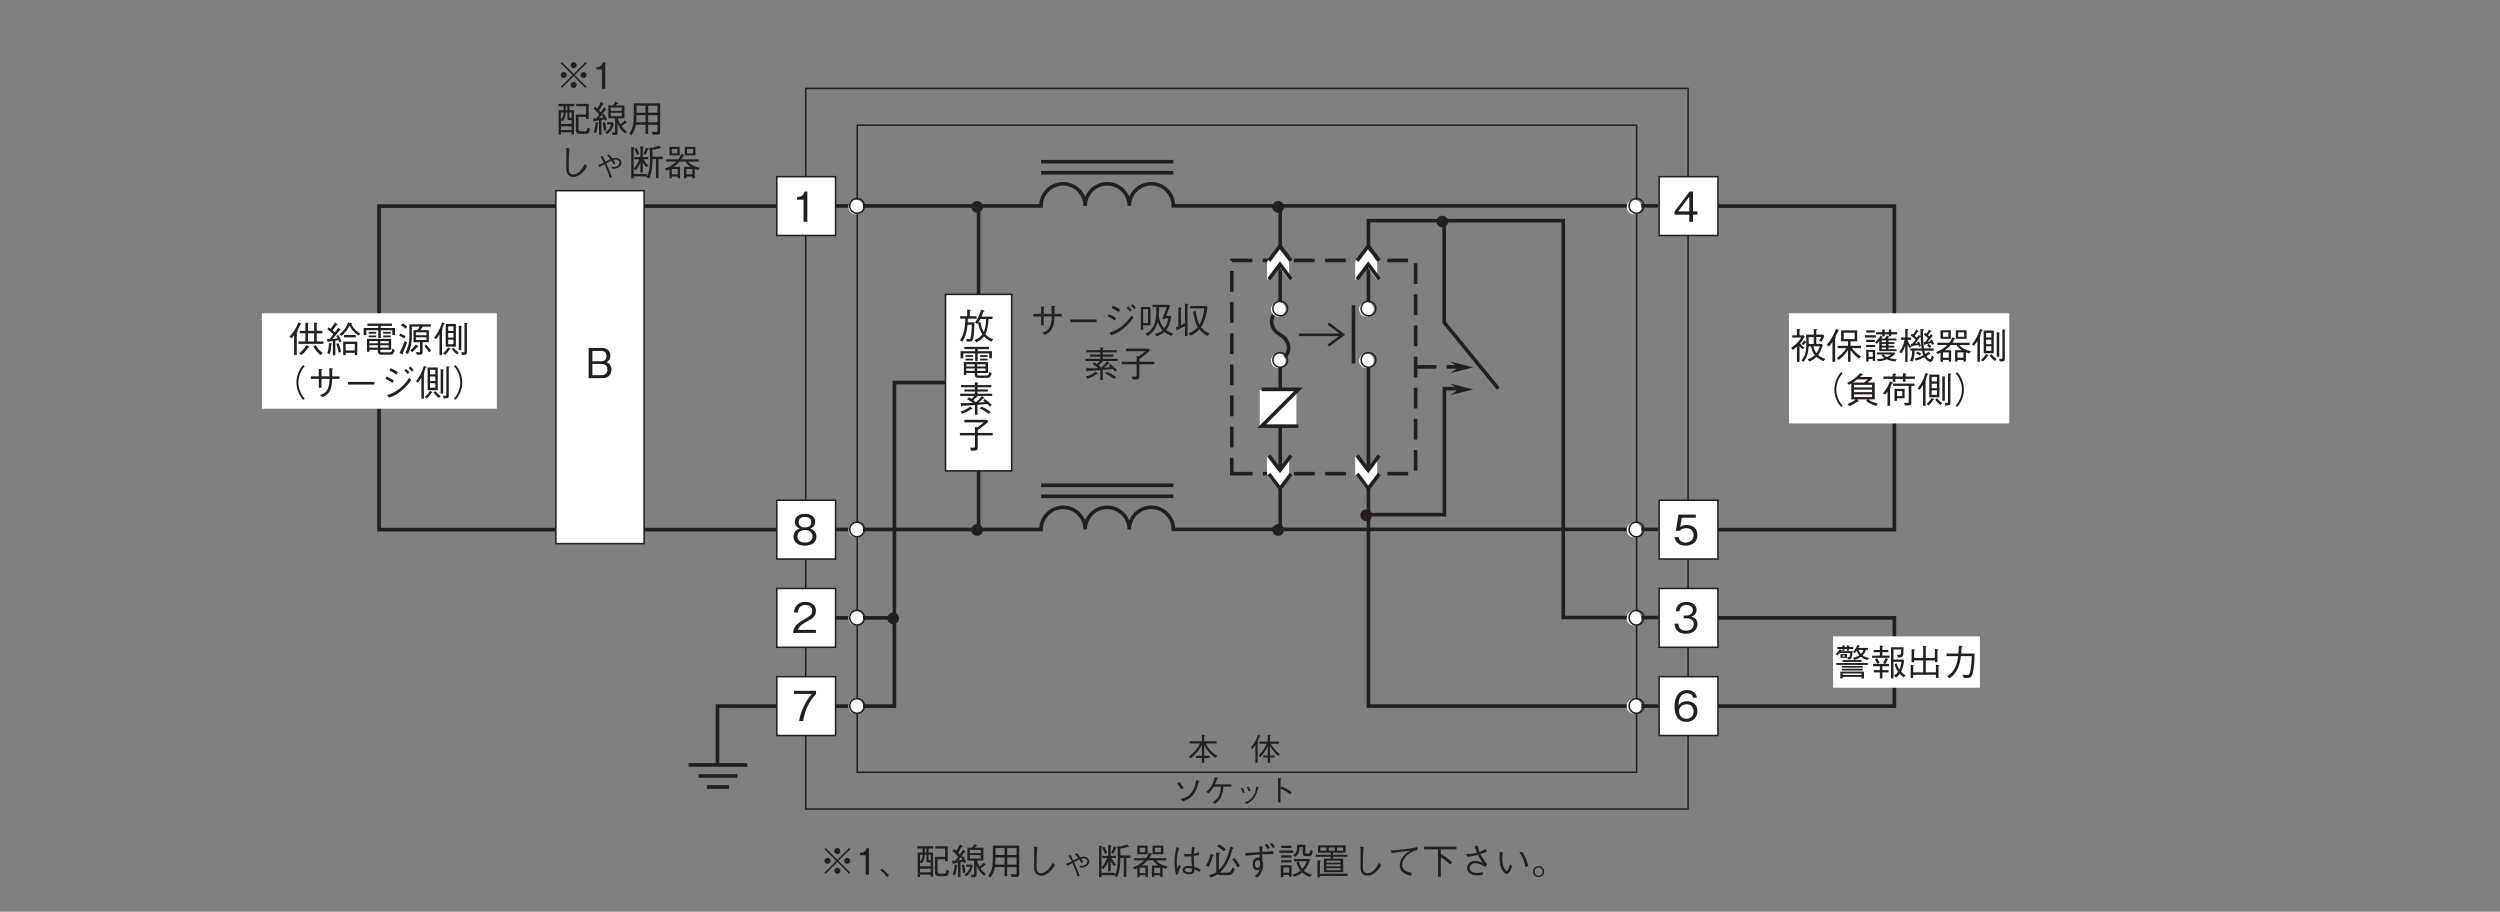 <?xml version="1.0" encoding="UTF-8"?>
<svg xmlns="http://www.w3.org/2000/svg" xmlns:xlink="http://www.w3.org/1999/xlink" width="481.89pt" height="175.74pt" viewBox="0 0 481.89 175.74" version="1.2">
<rect x="0" y="0" width="481.89" height="175.74" fill="#808080" stroke="none"/>
<defs>
<g>
<symbol overflow="visible" id="glyph0-0">
<path style="stroke:none;" d="M 0.797 0.953 L 7.188 0.953 L 7.188 -7.031 L 0.797 -7.031 Z M 4 -3.359 L 1.453 -6.625 L 6.531 -6.625 Z M 4.25 -3.031 L 6.781 -6.297 L 6.781 0.234 Z M 1.453 0.562 L 4 -2.703 L 6.531 0.562 Z M 1.203 -6.297 L 3.734 -3.031 L 1.203 0.234 Z M 1.203 -6.297 "/>
</symbol>
<symbol overflow="visible" id="glyph0-1">
<path style="stroke:none;" d="M 4.719 -1.375 L 4.719 -2 L 3.859 -2 L 3.859 -5.828 L 3.203 -5.828 L 0.312 -2 L 0.312 -1.375 L 3.141 -1.375 L 3.141 0 L 3.859 0 L 3.859 -1.375 Z M 3.141 -2 L 1 -2 L 3.141 -4.828 Z M 3.141 -2 "/>
</symbol>
<symbol overflow="visible" id="glyph0-2">
<path style="stroke:none;" d="M 4.719 -1.875 C 4.719 -3.141 3.844 -3.828 2.656 -3.828 C 1.953 -3.828 1.609 -3.594 1.406 -3.453 L 1.703 -5.234 L 4.406 -5.234 L 4.406 -5.828 L 1.062 -5.828 L 0.547 -2.703 L 1.297 -2.703 C 1.625 -3.141 2.203 -3.219 2.562 -3.219 C 3.875 -3.219 3.969 -2.125 3.969 -1.859 C 3.969 -0.922 3.234 -0.438 2.422 -0.438 C 1.75 -0.438 1.188 -0.812 1.062 -1.5 L 0.297 -1.5 C 0.484 -0.5 1.156 0.156 2.422 0.156 C 3.656 0.156 4.719 -0.531 4.719 -1.875 Z M 4.719 -1.875 "/>
</symbol>
<symbol overflow="visible" id="glyph0-3">
<path style="stroke:none;" d="M 4.719 -1.703 C 4.719 -2.844 3.859 -3.062 3.531 -3.141 C 3.781 -3.219 4.547 -3.469 4.547 -4.469 C 4.547 -5.359 3.766 -5.984 2.609 -5.984 C 1.703 -5.984 0.656 -5.609 0.547 -4.188 L 1.266 -4.188 C 1.281 -4.422 1.312 -4.703 1.562 -4.984 C 1.812 -5.297 2.219 -5.391 2.594 -5.391 C 3.562 -5.391 3.828 -4.828 3.828 -4.391 C 3.828 -3.609 3.031 -3.359 2.578 -3.359 L 2.062 -3.359 L 2.062 -2.828 L 2.672 -2.828 C 3.297 -2.828 4 -2.562 4 -1.719 C 4 -1 3.5 -0.438 2.516 -0.438 C 1.125 -0.438 1.047 -1.5 1.031 -1.797 L 0.297 -1.797 C 0.328 -1.5 0.344 -1.078 0.672 -0.625 C 1.109 -0.016 1.844 0.156 2.5 0.156 C 3.906 0.156 4.719 -0.672 4.719 -1.703 Z M 4.719 -1.703 "/>
</symbol>
<symbol overflow="visible" id="glyph0-4">
<path style="stroke:none;" d="M 4.719 -1.922 C 4.719 -3.188 3.766 -3.828 2.719 -3.828 C 1.859 -3.828 1.359 -3.438 1.062 -3.031 C 1.078 -3.609 1.156 -5.359 2.703 -5.359 C 3.656 -5.359 3.812 -4.734 3.875 -4.5 L 4.625 -4.5 C 4.406 -5.641 3.453 -5.984 2.703 -5.984 C 1.25 -5.984 0.297 -4.859 0.297 -2.781 C 0.297 -1.766 0.609 0.156 2.609 0.156 C 3.906 0.156 4.719 -0.766 4.719 -1.922 Z M 3.969 -1.859 C 3.969 -0.969 3.406 -0.438 2.578 -0.438 C 1.5 -0.438 1.172 -1.328 1.172 -1.922 C 1.172 -2.812 1.891 -3.234 2.625 -3.234 C 3.016 -3.234 3.438 -3.125 3.688 -2.797 C 3.906 -2.5 3.969 -2.109 3.969 -1.859 Z M 3.969 -1.859 "/>
</symbol>
<symbol overflow="visible" id="glyph0-5">
<path style="stroke:none;" d="M 2.969 0 L 2.969 -5.828 L 2.422 -5.828 C 2.172 -4.859 1.531 -4.812 1 -4.781 L 1 -4.266 L 2.234 -4.266 L 2.234 0 Z M 2.969 0 "/>
</symbol>
<symbol overflow="visible" id="glyph0-6">
<path style="stroke:none;" d="M 4.719 -1.578 C 4.719 -2.703 3.781 -3.047 3.5 -3.141 C 4.141 -3.359 4.484 -3.875 4.484 -4.453 C 4.484 -5.281 3.812 -5.984 2.516 -5.984 C 1.25 -5.984 0.547 -5.312 0.547 -4.453 C 0.547 -3.859 0.891 -3.344 1.531 -3.141 C 1.25 -3.047 0.297 -2.703 0.297 -1.578 C 0.297 -0.594 1.078 0.156 2.516 0.156 C 3.906 0.156 4.719 -0.578 4.719 -1.578 Z M 3.734 -4.375 C 3.734 -3.547 3.047 -3.359 2.516 -3.359 C 1.953 -3.359 1.297 -3.562 1.297 -4.375 C 1.297 -5.188 1.953 -5.391 2.516 -5.391 C 3.078 -5.391 3.734 -5.188 3.734 -4.375 Z M 3.969 -1.625 C 3.969 -1.047 3.578 -0.438 2.516 -0.438 C 1.438 -0.438 1.047 -1.047 1.047 -1.625 C 1.047 -2.375 1.656 -2.859 2.516 -2.859 C 3.422 -2.859 3.969 -2.344 3.969 -1.625 Z M 3.969 -1.625 "/>
</symbol>
<symbol overflow="visible" id="glyph0-7">
<path style="stroke:none;" d="M 4.625 0 L 4.625 -0.594 L 1.125 -0.594 C 1.281 -0.969 1.484 -1.469 2.953 -2.25 C 4.031 -2.812 4.625 -3.25 4.625 -4.281 C 4.625 -5.609 3.422 -5.984 2.594 -5.984 C 2.312 -5.984 1.469 -5.938 0.922 -5.328 C 0.453 -4.828 0.422 -4.25 0.406 -3.922 L 1.156 -3.922 C 1.172 -4.234 1.234 -5.391 2.609 -5.391 C 3.156 -5.391 3.906 -5.172 3.906 -4.25 C 3.906 -3.516 3.516 -3.297 2.641 -2.797 C 1.188 -1.969 0.328 -1.391 0.203 0 Z M 4.625 0 "/>
</symbol>
<symbol overflow="visible" id="glyph0-8">
<path style="stroke:none;" d="M 4.641 -5.234 L 4.641 -5.828 L 0.391 -5.828 L 0.391 -5.234 L 3.859 -5.234 C 3.312 -4.578 2.828 -4.016 2.266 -2.812 C 1.859 -1.922 1.516 -0.984 1.391 0 L 2.156 0 C 2.453 -1.953 3.297 -3.797 4.641 -5.234 Z M 4.641 -5.234 "/>
</symbol>
<symbol overflow="visible" id="glyph0-9">
<path style="stroke:none;" d="M 5.016 -1.625 C 5.016 -1.922 4.938 -2.266 4.75 -2.562 C 4.516 -2.891 4.281 -3 4.078 -3.078 C 4.328 -3.234 4.812 -3.516 4.812 -4.328 C 4.812 -5.094 4.328 -5.828 3.188 -5.828 L 0.625 -5.828 L 0.625 0 L 3.344 0 C 4.531 0 5.016 -0.859 5.016 -1.625 Z M 4.062 -4.25 C 4.062 -3.609 3.688 -3.25 3.031 -3.25 L 1.344 -3.25 L 1.344 -5.25 L 3.031 -5.25 C 3.672 -5.25 4.062 -4.922 4.062 -4.25 Z M 4.25 -1.656 C 4.25 -0.891 3.719 -0.578 3.094 -0.578 L 1.344 -0.578 L 1.344 -2.734 L 3.094 -2.734 C 3.766 -2.734 4.25 -2.406 4.25 -1.656 Z M 4.25 -1.656 "/>
</symbol>
<symbol overflow="visible" id="glyph1-0">
<path style="stroke:none;" d="M 0.703 0.844 L 6.281 0.844 L 6.281 -6.141 L 0.703 -6.141 Z M 3.5 -2.938 L 1.266 -5.797 L 5.719 -5.797 Z M 3.719 -2.656 L 5.938 -5.516 L 5.938 0.203 Z M 1.266 0.484 L 3.5 -2.375 L 5.719 0.484 Z M 1.047 -5.516 L 3.266 -2.656 L 1.047 0.203 Z M 1.047 -5.516 "/>
</symbol>
<symbol overflow="visible" id="glyph1-1">
<path style="stroke:none;" d="M 6.734 -3.422 C 6.188 -3.547 5.875 -3.672 5.531 -3.906 C 5.938 -4.359 6.078 -4.734 6.141 -4.969 L 6.547 -4.969 L 6.547 -5.359 L 4.688 -5.359 C 4.75 -5.469 4.781 -5.516 4.844 -5.641 C 4.906 -5.641 4.969 -5.656 4.969 -5.703 C 4.969 -5.75 4.922 -5.781 4.875 -5.797 L 4.531 -5.938 C 4.281 -5.312 4 -4.938 3.656 -4.578 L 4.016 -4.359 C 4.188 -4.547 4.266 -4.641 4.391 -4.812 C 4.5 -4.469 4.656 -4.219 4.891 -3.953 C 4.484 -3.656 4.109 -3.547 3.656 -3.469 L 3.906 -3.047 C 4.25 -3.125 4.672 -3.25 5.219 -3.656 C 5.469 -3.453 5.797 -3.219 6.438 -3.016 Z M 3.609 -4.734 L 1.406 -4.734 C 1.438 -4.781 1.5 -4.859 1.516 -4.875 L 1.141 -5.141 C 0.938 -4.766 0.625 -4.453 0.297 -4.156 L 0.641 -3.891 C 0.875 -4.094 1 -4.234 1.141 -4.375 L 3.156 -4.375 C 3.109 -3.672 2.984 -3.578 2.812 -3.578 C 2.766 -3.578 2.672 -3.594 2.594 -3.594 L 2.688 -3.141 C 3.094 -3.156 3.281 -3.188 3.391 -3.453 C 3.453 -3.625 3.562 -4.062 3.609 -4.734 Z M 2.531 -3.438 L 2.531 -4.188 L 1.266 -4.188 L 1.266 -3.438 Z M 5.688 -4.969 C 5.578 -4.609 5.453 -4.422 5.219 -4.203 C 5.016 -4.453 4.875 -4.641 4.75 -4.969 Z M 2.141 -3.703 L 1.641 -3.703 L 1.641 -3.922 L 2.141 -3.922 Z M 5.781 0.547 L 5.781 -0.797 L 1.234 -0.797 L 1.234 0.547 L 1.688 0.547 L 1.688 0.219 L 5.312 0.219 L 5.312 0.547 Z M 5.312 -0.141 L 1.688 -0.141 L 1.688 -0.438 L 5.312 -0.438 Z M 3.703 -5.156 L 3.703 -5.547 L 2.875 -5.547 L 2.875 -5.656 C 2.906 -5.688 2.969 -5.734 2.969 -5.766 C 2.969 -5.828 2.891 -5.828 2.828 -5.828 L 2.484 -5.859 L 2.484 -5.547 L 2.016 -5.547 L 2.016 -5.656 C 2.109 -5.703 2.141 -5.734 2.141 -5.75 C 2.141 -5.797 2.062 -5.797 2.016 -5.812 L 1.625 -5.844 L 1.625 -5.547 L 0.656 -5.547 L 0.656 -5.156 L 1.625 -5.156 L 1.625 -4.812 L 2.016 -4.812 L 2.016 -5.156 L 2.484 -5.156 L 2.484 -4.812 L 2.875 -4.812 L 2.875 -5.156 Z M 5.328 -2.656 L 5.328 -3.016 L 1.672 -3.016 L 1.672 -2.656 Z M 6.531 -2.078 L 6.531 -2.453 L 0.453 -2.453 L 0.453 -2.078 Z M 5.531 -1.562 L 5.531 -1.875 L 1.516 -1.875 L 1.516 -1.562 Z M 5.531 -1.016 L 5.531 -1.344 L 1.516 -1.344 L 1.516 -1.016 Z M 5.531 -1.016 "/>
</symbol>
<symbol overflow="visible" id="glyph1-2">
<path style="stroke:none;" d="M 6.797 -0.062 C 6.469 -0.266 6.25 -0.453 5.953 -0.781 C 6.328 -1.578 6.453 -2.188 6.531 -2.969 L 6.344 -3.125 L 4.484 -3.125 L 4.484 -5.062 L 5.969 -5.062 C 5.969 -4.031 5.969 -3.984 5.141 -4 L 5.344 -3.5 C 6.406 -3.562 6.422 -3.578 6.422 -5.484 L 4 -5.484 L 4 0.516 L 4.484 0.516 L 4.484 -2.688 L 6.016 -2.688 C 5.953 -2 5.766 -1.516 5.625 -1.188 C 5.281 -1.641 5.125 -2.25 5.094 -2.406 L 4.703 -2.219 C 4.891 -1.531 5.078 -1.188 5.359 -0.734 C 5.172 -0.469 4.953 -0.25 4.562 0 L 4.984 0.344 C 5.203 0.203 5.375 0.062 5.688 -0.359 C 5.922 -0.109 6.094 0.047 6.469 0.344 Z M 3.734 -3.453 L 3.734 -3.875 L 2.344 -3.875 L 2.344 -4.531 L 3.5 -4.531 L 3.5 -4.953 L 2.344 -4.953 L 2.344 -5.562 C 2.453 -5.625 2.5 -5.641 2.5 -5.703 C 2.5 -5.75 2.391 -5.766 2.375 -5.766 L 1.859 -5.828 L 1.859 -4.953 L 0.672 -4.953 L 0.672 -4.531 L 1.859 -4.531 L 1.859 -3.875 L 0.375 -3.875 L 0.375 -3.453 Z M 1.797 -2.484 C 1.656 -2.844 1.516 -3.109 1.297 -3.391 L 0.906 -3.172 C 1.047 -2.969 1.188 -2.734 1.359 -2.312 Z M 3.641 -1.828 L 3.641 -2.281 L 2.922 -2.281 C 3.094 -2.578 3.203 -2.812 3.312 -3.094 C 3.359 -3.094 3.438 -3.094 3.438 -3.156 C 3.438 -3.188 3.406 -3.219 3.375 -3.234 L 2.969 -3.438 C 2.828 -3.047 2.672 -2.766 2.5 -2.484 L 2.828 -2.281 L 0.547 -2.281 L 0.547 -1.828 L 1.859 -1.828 L 1.859 -1.078 L 0.703 -1.078 L 0.703 -0.641 L 1.859 -0.641 L 1.859 0.516 L 2.344 0.516 L 2.344 -0.641 L 3.531 -0.641 L 3.531 -1.078 L 2.344 -1.078 L 2.344 -1.828 Z M 3.641 -1.828 "/>
</symbol>
<symbol overflow="visible" id="glyph1-3">
<path style="stroke:none;" d="M 1.297 -0.172 L 5.672 -0.172 L 5.672 0.438 L 6.172 0.438 L 6.172 -1.797 C 6.219 -1.844 6.344 -1.922 6.344 -1.984 C 6.344 -2.031 6.281 -2.047 6.172 -2.062 L 5.672 -2.125 L 5.672 -0.656 L 3.719 -0.656 L 3.719 -2.953 L 5.469 -2.953 L 5.469 -2.609 L 5.969 -2.609 L 5.969 -4.875 C 6.047 -4.922 6.109 -4.969 6.109 -5.016 C 6.109 -5.078 6 -5.094 5.953 -5.094 L 5.469 -5.188 L 5.469 -3.422 L 3.719 -3.422 L 3.719 -5.469 C 3.812 -5.531 3.859 -5.562 3.859 -5.594 C 3.859 -5.672 3.766 -5.672 3.719 -5.688 L 3.219 -5.766 L 3.219 -3.422 L 1.484 -3.422 L 1.484 -4.828 C 1.531 -4.859 1.625 -4.906 1.625 -4.969 C 1.625 -5.031 1.516 -5.047 1.438 -5.062 L 0.984 -5.125 L 0.984 -2.609 L 1.484 -2.609 L 1.484 -2.953 L 3.219 -2.953 L 3.219 -0.656 L 1.297 -0.656 L 1.297 -1.859 C 1.344 -1.875 1.422 -1.906 1.422 -1.953 C 1.422 -2.031 1.297 -2.047 1.25 -2.047 L 0.812 -2.094 L 0.812 0.422 L 1.297 0.422 Z M 1.297 -0.172 "/>
</symbol>
<symbol overflow="visible" id="glyph1-4">
<path style="stroke:none;" d="M 1.297 0.516 C 2.766 -0.5 3.297 -1.984 3.5 -3.781 L 5.594 -3.781 C 5.578 -2.969 5.531 -2.172 5.406 -1.375 C 5.219 -0.281 5.094 -0.125 4.688 -0.125 C 4.406 -0.125 4.047 -0.172 3.812 -0.203 L 4.094 0.438 L 4.547 0.438 C 5.234 0.438 5.562 0.359 5.797 -0.578 C 6.109 -1.906 6.125 -3.422 6.125 -4.281 L 3.562 -4.281 C 3.594 -4.75 3.594 -4.797 3.625 -5.438 C 3.766 -5.531 3.828 -5.562 3.828 -5.625 C 3.828 -5.688 3.703 -5.703 3.672 -5.719 L 3.094 -5.797 C 3.062 -4.828 3.031 -4.5 3.016 -4.281 L 0.734 -4.281 L 0.734 -3.781 L 2.969 -3.781 C 2.703 -1.047 1.375 -0.219 0.859 0.109 Z M 1.297 0.516 "/>
</symbol>
<symbol overflow="visible" id="glyph1-5">
<path style="stroke:none;" d="M 6.75 -0.062 C 6.25 -0.234 5.75 -0.453 5.359 -0.812 C 5.781 -1.406 6.047 -2.078 6.234 -2.781 L 6.078 -2.953 L 5 -2.953 L 5 -4.281 L 5.938 -4.281 C 5.797 -4 5.719 -3.828 5.562 -3.578 L 5.984 -3.375 C 6.266 -3.859 6.438 -4.188 6.562 -4.484 L 6.328 -4.75 L 5 -4.75 L 5 -5.594 C 5.125 -5.672 5.156 -5.719 5.156 -5.75 C 5.156 -5.797 5.125 -5.812 5.031 -5.812 L 4.516 -5.828 L 4.516 -4.75 L 3.016 -4.75 C 3.062 -4.312 3.094 -3.953 3.094 -3.188 C 3.094 -2.047 3.016 -0.734 2.109 0.234 L 2.562 0.484 C 3.391 -0.578 3.469 -1.609 3.531 -2.5 L 3.969 -2.5 C 4.109 -1.828 4.297 -1.344 4.719 -0.812 C 4.281 -0.375 3.875 -0.156 3.328 0.016 L 3.672 0.453 C 4.281 0.188 4.672 -0.078 5.047 -0.469 C 5.516 -0.031 5.938 0.188 6.391 0.359 Z M 4.516 -2.953 L 3.547 -2.953 C 3.547 -3.312 3.547 -3.594 3.516 -4.281 L 4.516 -4.281 Z M 5.688 -2.5 C 5.469 -1.844 5.281 -1.516 5.031 -1.156 C 4.734 -1.578 4.578 -1.891 4.422 -2.5 Z M 3.016 -3.328 L 2.656 -3.641 C 2.516 -3.391 2.391 -3.219 2.172 -2.984 L 2.453 -2.719 C 2.688 -2.922 2.781 -3.031 2.891 -3.156 C 2.938 -3.156 3.078 -3.156 3.078 -3.234 C 3.078 -3.266 3.047 -3.297 3.016 -3.328 Z M 2.75 -4.406 L 2.578 -4.609 L 1.766 -4.609 L 1.766 -5.578 C 1.828 -5.609 1.953 -5.656 1.953 -5.734 C 1.953 -5.797 1.844 -5.812 1.797 -5.812 L 1.266 -5.844 L 1.266 -4.609 L 0.359 -4.609 L 0.359 -4.188 L 2.094 -4.188 C 1.984 -3.984 1.766 -3.594 1.266 -3.109 C 0.797 -2.641 0.344 -2.359 0.141 -2.234 L 0.484 -1.797 C 0.766 -2 0.922 -2.141 1.266 -2.438 L 1.266 0.5 L 1.766 0.5 L 1.766 -2.5 C 1.984 -2.25 2.141 -2.109 2.375 -1.922 L 2.703 -2.25 C 2.328 -2.516 2.109 -2.734 1.875 -3.047 C 2.312 -3.547 2.562 -4 2.75 -4.406 Z M 2.75 -4.406 "/>
</symbol>
<symbol overflow="visible" id="glyph1-6">
<path style="stroke:none;" d="M 6.641 -0.531 C 6.266 -0.766 5.359 -1.391 4.891 -2.141 L 6.625 -2.141 L 6.625 -2.594 L 4.609 -2.594 L 4.609 -3.453 L 5.891 -3.453 L 5.891 -5.562 L 2.797 -5.562 L 2.797 -3.453 L 4.125 -3.453 L 4.125 -2.594 L 2.125 -2.594 L 2.125 -2.141 L 3.797 -2.141 C 3.344 -1.406 2.828 -0.891 1.969 -0.25 L 2.359 0.109 C 3.406 -0.656 3.922 -1.469 4.125 -1.781 L 4.125 0.484 L 4.609 0.484 L 4.609 -1.766 C 5.109 -1.062 5.703 -0.516 6.234 -0.109 Z M 2.391 -5.5 C 2.391 -5.547 2.328 -5.578 2.312 -5.594 L 1.812 -5.875 C 1.406 -4.75 0.812 -3.688 0.031 -2.766 L 0.484 -2.469 C 0.734 -2.766 0.906 -3 1.125 -3.359 L 1.125 0.484 L 1.641 0.484 L 1.641 -4.062 C 1.734 -4.125 1.797 -4.156 1.797 -4.219 C 1.797 -4.281 1.734 -4.328 1.672 -4.344 C 1.906 -4.75 2.078 -5.141 2.203 -5.406 C 2.328 -5.422 2.391 -5.438 2.391 -5.5 Z M 5.406 -3.891 L 3.297 -3.891 L 3.297 -5.109 L 5.406 -5.109 Z M 5.406 -3.891 "/>
</symbol>
<symbol overflow="visible" id="glyph1-7">
<path style="stroke:none;" d="M 6.5 -1.562 L 6.5 -1.922 L 4.938 -1.922 L 4.938 -2.266 L 6.062 -2.266 L 6.062 -2.625 L 4.938 -2.625 L 4.938 -2.953 L 6.062 -2.953 L 6.062 -3.297 L 4.938 -3.297 L 4.938 -3.641 L 6.469 -3.641 L 6.469 -4 L 4.766 -4 C 4.797 -4.031 4.938 -4.203 4.953 -4.234 C 5.062 -4.25 5.078 -4.25 5.078 -4.297 C 5.078 -4.344 5.016 -4.375 5 -4.391 L 4.641 -4.562 C 4.531 -4.406 4.422 -4.219 4.219 -4 L 3.516 -4 C 3.547 -4.031 3.562 -4.078 3.594 -4.141 C 3.672 -4.141 3.828 -4.156 3.828 -4.25 C 3.828 -4.281 3.797 -4.297 3.719 -4.344 L 3.406 -4.547 C 3.094 -3.984 2.688 -3.578 2.344 -3.281 L 2.672 -2.969 C 2.781 -3.062 2.922 -3.203 3.156 -3.5 L 3.156 -1.562 Z M 4.453 -2.625 L 3.641 -2.625 L 3.641 -2.953 L 4.453 -2.953 Z M 4.453 -3.297 L 3.641 -3.297 L 3.641 -3.641 L 4.453 -3.641 Z M 4.453 -1.922 L 3.641 -1.922 L 3.641 -2.266 L 4.453 -2.266 Z M 6.594 -4.797 L 6.594 -5.234 L 5.453 -5.234 L 5.453 -5.531 C 5.562 -5.609 5.562 -5.625 5.562 -5.656 C 5.562 -5.703 5.484 -5.703 5.453 -5.719 L 5 -5.75 L 5 -5.234 L 4.188 -5.234 L 4.188 -5.547 C 4.266 -5.594 4.297 -5.625 4.297 -5.656 C 4.297 -5.719 4.203 -5.719 4.188 -5.719 L 3.734 -5.734 L 3.734 -5.234 L 2.547 -5.234 L 2.547 -4.797 L 3.734 -4.797 L 3.734 -4.422 L 4.188 -4.422 L 4.188 -4.797 L 5 -4.797 L 5 -4.438 L 5.453 -4.438 L 5.453 -4.797 Z M 2.359 0.328 L 2.359 -1.812 L 0.641 -1.812 L 0.641 0.422 L 1.109 0.422 L 1.109 -0.062 L 1.906 -0.062 L 1.906 0.328 Z M 6.531 0.031 C 6.031 0 5.609 -0.062 5.109 -0.219 C 5.547 -0.453 5.969 -0.734 6.219 -1.156 L 6.094 -1.312 L 2.734 -1.312 L 2.734 -0.922 L 3.875 -0.922 L 3.547 -0.75 C 3.797 -0.516 3.938 -0.391 4.156 -0.234 C 3.578 -0.062 3.172 -0.016 2.688 -0.016 L 2.969 0.391 C 3.547 0.344 4 0.25 4.609 0.016 C 5.078 0.234 5.5 0.344 6.266 0.422 Z M 1.906 -0.453 L 1.109 -0.453 L 1.109 -1.422 L 1.906 -1.422 Z M 2.297 -5.141 L 2.297 -5.578 L 0.641 -5.578 L 0.641 -5.141 Z M 5.406 -0.922 C 5.266 -0.797 5.109 -0.656 4.641 -0.422 C 4.344 -0.562 4.172 -0.688 3.953 -0.922 Z M 2.328 -3.328 L 2.328 -3.75 L 0.641 -3.75 L 0.641 -3.328 Z M 2.344 -2.344 L 2.344 -2.766 L 0.641 -2.766 L 0.641 -2.344 Z M 2.5 -4.188 L 2.5 -4.641 L 0.391 -4.641 L 0.391 -4.188 Z M 2.5 -4.188 "/>
</symbol>
<symbol overflow="visible" id="glyph1-8">
<path style="stroke:none;" d="M 6.734 -2.953 C 6.609 -3.266 6.5 -3.516 6.297 -3.781 L 5.938 -3.625 C 5.969 -3.562 6 -3.531 6.047 -3.438 C 5.812 -3.406 5.688 -3.375 5.484 -3.359 C 5.688 -3.594 5.938 -3.859 6.375 -4.422 C 6.484 -4.438 6.531 -4.438 6.531 -4.484 C 6.531 -4.516 6.5 -4.547 6.5 -4.547 L 6.125 -4.859 C 5.969 -4.594 5.922 -4.531 5.812 -4.406 C 5.719 -4.516 5.688 -4.531 5.562 -4.641 C 5.734 -4.844 5.938 -5.109 6.031 -5.281 C 6.172 -5.297 6.219 -5.297 6.219 -5.344 C 6.219 -5.391 6.203 -5.422 6.141 -5.453 L 5.766 -5.719 C 5.672 -5.484 5.531 -5.266 5.266 -4.906 C 5.219 -4.938 5.203 -4.953 5.016 -5.094 L 4.766 -4.766 C 5.094 -4.5 5.344 -4.281 5.562 -4.062 C 5.359 -3.75 5.203 -3.562 5 -3.328 C 4.875 -3.312 4.844 -3.312 4.734 -3.312 L 4.844 -2.828 C 4.859 -2.781 4.875 -2.719 4.922 -2.719 C 4.969 -2.719 5.016 -2.781 5.094 -2.891 C 5.547 -2.984 5.797 -3.031 6.203 -3.125 C 6.266 -3 6.297 -2.922 6.344 -2.781 Z M 6.203 -2.469 C 6.047 -2.688 5.828 -2.828 5.656 -2.953 L 5.359 -2.594 C 5.703 -2.391 5.828 -2.234 5.891 -2.172 Z M 6.688 -0.422 L 6.281 -0.781 C 6.25 -0.531 6.188 0 5.953 0 C 5.875 0 5.703 -0.109 5.578 -0.219 C 5.438 -0.344 5.359 -0.469 5.266 -0.594 C 5.344 -0.656 5.391 -0.688 5.469 -0.734 C 5.516 -0.781 5.797 -0.969 5.859 -1 C 5.938 -0.984 5.938 -0.984 5.969 -0.984 C 6 -0.984 6.016 -1 6.016 -1.031 C 6.016 -1.062 6 -1.078 5.984 -1.094 L 5.656 -1.453 C 5.484 -1.297 5.344 -1.188 5.062 -1 C 4.938 -1.25 4.891 -1.406 4.859 -1.656 L 6.656 -1.656 L 6.656 -2.094 L 4.781 -2.094 C 4.656 -3.016 4.594 -3.766 4.594 -4.766 C 4.594 -5.078 4.594 -5.344 4.609 -5.531 C 4.672 -5.578 4.766 -5.641 4.766 -5.688 C 4.766 -5.703 4.766 -5.734 4.656 -5.766 L 4.094 -5.859 C 4.094 -5.297 4.094 -5.219 4.125 -4.453 L 3.766 -4.688 C 3.688 -4.531 3.594 -4.375 3.422 -4.156 C 3.297 -4.266 3.125 -4.422 3 -4.531 C 3.156 -4.75 3.406 -5.078 3.562 -5.297 C 3.672 -5.297 3.766 -5.312 3.766 -5.375 C 3.766 -5.422 3.719 -5.453 3.688 -5.469 L 3.328 -5.734 C 3.125 -5.375 2.953 -5.109 2.688 -4.781 C 2.609 -4.844 2.547 -4.875 2.453 -4.938 L 2.203 -4.609 C 2.453 -4.422 2.797 -4.172 3.188 -3.797 C 2.719 -3.203 2.672 -3.141 2.547 -2.984 C 2.438 -2.969 2.422 -2.969 2.219 -2.969 L 2.359 -2.516 C 2.375 -2.5 2.391 -2.406 2.438 -2.406 C 2.516 -2.406 2.562 -2.516 2.609 -2.578 C 3.406 -2.703 3.5 -2.719 3.703 -2.766 C 3.828 -2.5 3.828 -2.484 3.859 -2.406 L 4.219 -2.562 C 4.078 -3.016 3.938 -3.234 3.797 -3.422 L 3.453 -3.234 C 3.484 -3.188 3.516 -3.125 3.547 -3.078 C 3.281 -3.047 3.234 -3.047 3.094 -3.031 C 3.453 -3.469 3.672 -3.766 4 -4.25 C 4.062 -4.266 4.094 -4.281 4.156 -4.281 C 4.172 -3.562 4.203 -2.953 4.328 -2.094 L 2.172 -2.094 L 2.172 -1.656 L 2.5 -1.656 C 2.5 -1.094 2.484 -0.469 2.094 0.266 L 2.547 0.484 C 2.812 0 2.969 -0.484 2.969 -1.656 L 4.406 -1.656 C 4.422 -1.5 4.484 -1.234 4.672 -0.781 C 4 -0.422 3.484 -0.266 3.016 -0.141 L 3.25 0.266 C 3.766 0.094 4.266 -0.078 4.891 -0.391 C 5.047 -0.172 5.172 0.016 5.391 0.203 C 5.5 0.312 5.75 0.516 6 0.516 C 6.25 0.516 6.562 0.297 6.688 -0.422 Z M 4.219 -1.094 C 4.047 -1.219 3.859 -1.344 3.5 -1.484 L 3.281 -1.109 C 3.703 -0.953 3.891 -0.812 4.016 -0.703 Z M 2.375 -2.391 C 1.875 -3.016 1.719 -3.422 1.625 -3.734 L 2.297 -3.734 L 2.297 -4.203 L 1.625 -4.203 L 1.625 -5.594 C 1.781 -5.656 1.797 -5.703 1.797 -5.734 C 1.797 -5.781 1.719 -5.812 1.672 -5.812 L 1.172 -5.859 L 1.172 -4.203 L 0.391 -4.203 L 0.391 -3.734 L 1.047 -3.734 C 0.781 -2.391 0.297 -1.734 0.016 -1.391 L 0.438 -1.156 C 0.844 -1.688 1.016 -2.156 1.172 -2.641 L 1.172 0.516 L 1.625 0.516 L 1.625 -2.875 C 1.734 -2.578 1.844 -2.375 2.016 -2.156 Z M 2.375 -2.391 "/>
</symbol>
<symbol overflow="visible" id="glyph1-9">
<path style="stroke:none;" d="M 1.844 -1.75 C 2.016 -1.875 2.484 -2.188 2.953 -2.75 L 4.062 -2.75 C 4.406 -2.203 4.875 -1.891 5.094 -1.75 L 3.797 -1.75 L 3.797 0.453 L 4.25 0.453 L 4.25 0.125 L 5.406 0.125 L 5.406 0.453 L 5.875 0.453 L 5.875 -1.344 C 6.109 -1.25 6.266 -1.203 6.531 -1.125 L 6.844 -1.547 C 5.875 -1.75 5.031 -2.156 4.625 -2.75 L 6.609 -2.75 L 6.609 -3.188 L 3.281 -3.188 C 3.438 -3.438 3.531 -3.594 3.641 -3.844 C 3.75 -3.859 3.859 -3.875 3.859 -3.938 C 3.859 -3.938 3.859 -3.984 3.75 -4.031 L 3.281 -4.25 C 3.109 -3.812 2.938 -3.516 2.703 -3.188 L 0.391 -3.188 L 0.391 -2.75 L 2.312 -2.75 C 1.422 -1.844 0.422 -1.516 0.094 -1.391 L 0.453 -1.016 C 0.719 -1.125 0.844 -1.188 0.984 -1.25 L 0.984 0.484 L 1.453 0.484 L 1.453 0.125 L 2.578 0.125 L 2.578 0.469 L 3.031 0.469 L 3.031 -1.75 Z M 2.578 -0.297 L 1.453 -0.297 L 1.453 -1.328 L 2.578 -1.328 Z M 5.406 -0.297 L 4.25 -0.297 L 4.25 -1.328 L 5.406 -1.328 Z M 0.984 -3.938 L 2.969 -3.938 L 2.969 -5.594 L 0.984 -5.594 Z M 2.5 -4.328 L 1.453 -4.328 L 1.453 -5.188 L 2.5 -5.188 Z M 3.938 -3.938 L 6.016 -3.938 L 6.016 -5.594 L 3.938 -5.594 Z M 5.547 -4.328 L 4.391 -4.328 L 4.391 -5.188 L 5.547 -5.188 Z M 5.547 -4.328 "/>
</symbol>
<symbol overflow="visible" id="glyph1-10">
<path style="stroke:none;" d="M 4.266 -1.156 L 4.266 -5.531 L 2.312 -5.531 L 2.312 -1.156 Z M 3.797 -2.906 L 2.781 -2.906 L 2.781 -3.781 L 3.797 -3.781 Z M 3.797 -4.203 L 2.781 -4.203 L 2.781 -5.078 L 3.797 -5.078 Z M 3.797 -1.625 L 2.781 -1.625 L 2.781 -2.5 L 3.797 -2.5 Z M 2.141 -5.547 C 2.141 -5.609 2.078 -5.641 2.031 -5.672 L 1.609 -5.844 C 1.156 -4.359 0.594 -3.531 0.062 -2.891 L 0.422 -2.594 C 0.562 -2.75 0.781 -3 1.109 -3.547 L 1.109 0.484 L 1.594 0.484 L 1.594 -4.328 C 1.641 -4.375 1.734 -4.453 1.734 -4.5 C 1.734 -4.547 1.703 -4.562 1.625 -4.625 C 1.719 -4.812 1.828 -5.078 1.938 -5.469 C 2.078 -5.484 2.141 -5.484 2.141 -5.547 Z M 6.531 -5.641 C 6.531 -5.703 6.453 -5.719 6.391 -5.719 L 5.922 -5.734 L 5.922 -0.297 C 5.922 -0.141 5.922 -0.094 5.797 -0.078 C 5.75 -0.078 5.453 -0.078 5.281 -0.078 L 5.422 0.438 C 5.859 0.406 5.938 0.406 6.031 0.391 C 6.328 0.375 6.391 0.219 6.391 -0.141 L 6.391 -5.531 C 6.531 -5.594 6.531 -5.609 6.531 -5.641 Z M 5.406 -5.078 C 5.406 -5.141 5.297 -5.141 5.25 -5.156 L 4.828 -5.203 L 4.828 -0.484 L 5.312 -0.484 L 5.312 -4.938 C 5.328 -4.953 5.406 -5.047 5.406 -5.078 Z M 4.797 -0.031 C 4.375 -0.344 4.094 -0.625 3.797 -0.984 L 3.469 -0.703 C 3.734 -0.312 4.031 0 4.516 0.344 Z M 3.234 -0.719 C 3.234 -0.766 3.156 -0.812 3.125 -0.828 L 2.766 -1.031 C 2.5 -0.531 2.109 -0.125 1.797 0.141 L 2.172 0.438 C 2.578 0.078 2.828 -0.234 3.047 -0.641 C 3.156 -0.641 3.234 -0.656 3.234 -0.719 Z M 3.234 -0.719 "/>
</symbol>
<symbol overflow="visible" id="glyph1-11">
<path style="stroke:none;" d="M 6.297 -6 C 6.016 -5.703 5.844 -5.516 5.641 -5.125 C 5.203 -4.359 4.984 -3.5 4.984 -2.656 C 4.984 -1.812 5.203 -0.938 5.641 -0.188 C 5.844 0.203 6.016 0.391 6.297 0.703 L 6.578 0.453 C 6.312 0.156 6.156 -0.016 5.953 -0.391 C 5.578 -1.094 5.359 -1.906 5.359 -2.656 C 5.359 -3.406 5.578 -4.219 5.953 -4.906 C 6.156 -5.281 6.312 -5.469 6.578 -5.75 Z M 6.297 -6 "/>
</symbol>
<symbol overflow="visible" id="glyph1-12">
<path style="stroke:none;" d="M 6.375 0.047 C 5.5 -0.156 4.875 -0.453 4.531 -0.75 L 5.781 -0.75 L 5.781 -4 L 4.422 -4 C 4.812 -4.312 5.031 -4.5 5.344 -4.812 L 5.234 -5.062 L 2.891 -5.062 C 3.031 -5.172 3.125 -5.25 3.266 -5.391 C 3.5 -5.375 3.547 -5.406 3.547 -5.469 C 3.547 -5.5 3.5 -5.531 3.453 -5.562 L 2.969 -5.812 C 2.297 -5 1.422 -4.391 0.469 -3.922 L 0.797 -3.562 C 0.969 -3.641 1.109 -3.719 1.266 -3.828 L 1.266 -0.75 L 2.125 -0.75 C 1.891 -0.516 1.219 -0.109 0.531 0.125 L 0.875 0.531 C 1.172 0.422 1.578 0.266 2.5 -0.328 C 2.609 -0.328 2.703 -0.328 2.703 -0.406 C 2.703 -0.422 2.703 -0.438 2.672 -0.469 L 2.391 -0.75 L 4.375 -0.75 L 4.109 -0.453 C 4.516 -0.109 5.266 0.266 6.062 0.5 Z M 1.781 -3.062 L 1.781 -3.547 L 5.266 -3.547 L 5.266 -3.062 Z M 1.781 -2.156 L 1.781 -2.641 L 5.266 -2.641 L 5.266 -2.156 Z M 1.781 -1.719 L 5.266 -1.719 L 5.266 -1.203 L 1.781 -1.203 Z M 4.453 -4.609 C 4.234 -4.406 4.031 -4.234 3.719 -4 L 1.562 -4 C 1.922 -4.219 2.328 -4.547 2.422 -4.609 Z M 4.453 -4.609 "/>
</symbol>
<symbol overflow="visible" id="glyph1-13">
<path style="stroke:none;" d="M 4.547 -0.969 L 4.547 -2.781 L 2.594 -2.781 L 2.594 -0.469 L 3.078 -0.469 L 3.078 -0.969 Z M 4.094 -1.391 L 3.078 -1.391 L 3.078 -2.344 L 4.094 -2.344 Z M 6.531 -4.703 L 6.531 -5.156 L 4.734 -5.156 L 4.734 -5.516 C 4.859 -5.609 4.875 -5.609 4.875 -5.656 C 4.875 -5.703 4.828 -5.719 4.781 -5.734 L 4.219 -5.781 L 4.219 -5.156 L 2.766 -5.156 L 2.766 -5.469 C 2.891 -5.516 2.938 -5.547 2.938 -5.609 C 2.938 -5.656 2.859 -5.672 2.828 -5.688 L 2.266 -5.75 L 2.266 -5.156 L 0.438 -5.156 L 0.438 -4.703 L 2.266 -4.703 L 2.266 -4.141 L 2.766 -4.141 L 2.766 -4.703 L 4.219 -4.703 L 4.219 -4.156 L 4.734 -4.156 L 4.734 -4.703 Z M 6.422 -3.359 L 6.422 -3.797 L 2.328 -3.797 L 2.328 -3.359 L 5.344 -3.359 L 5.344 -0.328 C 5.344 -0.172 5.344 -0.062 5.109 -0.062 C 5 -0.062 4.844 -0.078 4.438 -0.109 L 4.609 0.406 L 5.219 0.406 C 5.734 0.406 5.844 0.328 5.844 -0.203 L 5.844 -3.359 Z M 2.312 -3.906 C 2.312 -3.953 2.266 -3.984 2.188 -4.016 L 1.75 -4.25 C 1.344 -3.219 0.906 -2.562 0.391 -1.938 L 0.797 -1.656 C 0.938 -1.844 1.125 -2.094 1.25 -2.281 L 1.25 0.484 L 1.75 0.484 L 1.75 -2.844 C 1.797 -2.906 1.875 -2.984 1.875 -3.031 C 1.875 -3.094 1.812 -3.109 1.781 -3.141 C 1.891 -3.375 1.938 -3.469 2.062 -3.75 C 2.281 -3.844 2.312 -3.859 2.312 -3.906 Z M 2.312 -3.906 "/>
</symbol>
<symbol overflow="visible" id="glyph1-14">
<path style="stroke:none;" d="M 0.688 0.703 C 0.969 0.391 1.141 0.203 1.344 -0.188 C 1.781 -0.938 2 -1.812 2 -2.656 C 2 -3.5 1.781 -4.359 1.344 -5.125 C 1.141 -5.516 0.969 -5.703 0.688 -6 L 0.406 -5.75 C 0.672 -5.469 0.828 -5.281 1.031 -4.906 C 1.406 -4.219 1.625 -3.406 1.625 -2.656 C 1.625 -1.906 1.406 -1.094 1.031 -0.391 C 0.828 -0.016 0.672 0.156 0.406 0.453 Z M 0.688 0.703 "/>
</symbol>
<symbol overflow="visible" id="glyph1-15">
<path style="stroke:none;" d="M 6.703 -1.688 L 6.703 -2.156 L 5.406 -2.156 L 5.406 -3.719 L 6.484 -3.719 L 6.484 -4.203 L 5.406 -4.203 L 5.406 -5.531 C 5.469 -5.578 5.531 -5.625 5.531 -5.672 C 5.531 -5.75 5.438 -5.75 5.406 -5.75 L 4.906 -5.781 L 4.906 -4.203 L 3.719 -4.203 L 3.719 -5.531 C 3.766 -5.562 3.828 -5.609 3.828 -5.672 C 3.828 -5.734 3.766 -5.75 3.719 -5.75 L 3.219 -5.781 L 3.219 -4.203 L 2.141 -4.203 L 2.141 -3.719 L 3.219 -3.719 L 3.219 -2.156 L 1.891 -2.156 L 1.891 -1.688 Z M 4.906 -2.156 L 3.719 -2.156 L 3.719 -3.719 L 4.906 -3.719 Z M 6.547 0.062 C 5.984 -0.328 5.547 -0.859 5.203 -1.453 L 4.75 -1.172 C 5.281 -0.281 5.766 0.172 6.125 0.469 Z M 2.438 -5.531 C 2.438 -5.562 2.391 -5.594 2.359 -5.609 L 1.875 -5.859 C 1.359 -4.422 0.594 -3.531 0.125 -3.078 L 0.562 -2.75 C 0.797 -2.984 0.891 -3.125 1.047 -3.359 L 1.047 0.438 L 1.562 0.438 L 1.562 -3.844 C 1.75 -3.969 1.766 -3.969 1.766 -4.016 C 1.766 -4.078 1.703 -4.125 1.641 -4.156 C 1.875 -4.609 2.031 -4.906 2.234 -5.406 C 2.406 -5.453 2.438 -5.484 2.438 -5.531 Z M 3.984 -1.094 C 3.984 -1.156 3.922 -1.188 3.891 -1.203 L 3.422 -1.469 C 2.969 -0.703 2.562 -0.297 2 0.141 L 2.453 0.484 C 3.016 0.016 3.375 -0.422 3.766 -1 C 3.844 -1 3.984 -1 3.984 -1.094 Z M 3.984 -1.094 "/>
</symbol>
<symbol overflow="visible" id="glyph1-16">
<path style="stroke:none;" d="M 6.234 0.484 L 6.234 -2.125 L 3.516 -2.125 L 3.516 0.484 L 4 0.484 L 4 0.031 L 5.75 0.031 L 5.75 0.484 Z M 5.75 -0.422 L 4 -0.422 L 4 -1.672 L 5.75 -1.672 Z M 3.188 -2.141 C 3.016 -2.656 2.828 -3.016 2.531 -3.438 L 2.172 -3.219 C 2.344 -2.969 2.391 -2.844 2.438 -2.781 C 2.109 -2.703 1.828 -2.672 1.438 -2.625 C 2.062 -3.328 2.625 -4.016 2.828 -4.281 C 2.938 -4.297 3.047 -4.312 3.047 -4.375 C 3.047 -4.422 3.016 -4.469 2.969 -4.484 L 2.547 -4.797 C 2.25 -4.328 2.047 -4.078 1.906 -3.922 C 1.609 -4.219 1.578 -4.25 1.484 -4.328 C 1.766 -4.656 1.969 -4.938 2.219 -5.328 C 2.312 -5.312 2.438 -5.312 2.438 -5.422 C 2.438 -5.469 2.406 -5.484 2.391 -5.5 L 1.953 -5.812 C 1.703 -5.391 1.406 -5 1.109 -4.609 C 0.938 -4.75 0.844 -4.812 0.719 -4.891 L 0.453 -4.484 C 1.047 -4.094 1.359 -3.797 1.594 -3.5 C 1.469 -3.328 1.375 -3.203 0.891 -2.625 C 0.656 -2.594 0.531 -2.594 0.344 -2.594 L 0.516 -2.125 C 0.531 -2.078 0.562 -2 0.609 -2 C 0.641 -2 0.656 -2.016 0.719 -2.125 C 0.906 -2.156 1.266 -2.203 1.531 -2.234 L 1.531 0.516 L 2 0.516 L 2 -2.312 C 2.25 -2.344 2.375 -2.375 2.609 -2.422 C 2.656 -2.297 2.688 -2.203 2.766 -1.984 Z M 1.375 -1.688 C 1.375 -1.766 1.266 -1.781 1.234 -1.781 L 0.781 -1.844 C 0.75 -0.906 0.609 -0.359 0.438 0.109 L 0.938 0.266 C 1.125 -0.328 1.188 -0.953 1.219 -1.578 C 1.281 -1.594 1.375 -1.625 1.375 -1.688 Z M 6.859 -3.641 C 6.484 -3.859 5.531 -4.438 5.094 -5.531 C 5.125 -5.531 5.172 -5.562 5.172 -5.609 C 5.172 -5.672 5.109 -5.688 5.031 -5.703 L 4.453 -5.844 C 4.391 -5.625 4.219 -5.141 3.812 -4.578 C 3.516 -4.156 3.156 -3.812 2.75 -3.516 L 3.188 -3.234 C 3.75 -3.703 4.266 -4.266 4.75 -5.203 C 5.031 -4.609 5.469 -3.953 6.438 -3.297 Z M 5.938 -2.953 L 5.938 -3.406 L 3.656 -3.406 L 3.656 -2.953 Z M 3.094 -0.141 C 3 -0.703 2.875 -1.219 2.625 -1.844 L 2.203 -1.688 C 2.391 -1.125 2.516 -0.641 2.641 0.016 Z M 3.094 -0.141 "/>
</symbol>
<symbol overflow="visible" id="glyph1-17">
<path style="stroke:none;" d="M 5.766 -0.547 L 5.766 -2.656 L 1.109 -2.656 L 1.109 -0.172 L 1.578 -0.172 L 1.578 -0.547 L 3.203 -0.547 L 3.203 -0.375 C 3.203 0.016 3.203 0.391 4.016 0.391 L 5.594 0.391 C 5.859 0.391 6.234 0.391 6.469 -0.453 L 6.016 -0.797 C 5.891 -0.062 5.672 -0.062 5.438 -0.062 L 4.094 -0.062 C 3.75 -0.062 3.672 -0.141 3.672 -0.391 L 3.672 -0.547 Z M 1.578 -1.812 L 1.578 -2.234 L 3.203 -2.234 L 3.203 -1.812 Z M 5.281 -1.812 L 3.672 -1.812 L 3.672 -2.234 L 5.281 -2.234 Z M 1.578 -0.969 L 1.578 -1.422 L 3.203 -1.422 L 3.203 -0.969 Z M 3.672 -0.969 L 3.672 -1.422 L 5.281 -1.422 L 5.281 -0.969 Z M 3.281 -2.828 L 3.766 -2.828 L 3.766 -4.328 L 6 -4.328 L 6 -3.406 L 6.516 -3.406 L 6.516 -4.75 L 3.766 -4.75 L 3.766 -5.156 L 5.938 -5.156 L 5.938 -5.594 L 1.203 -5.594 L 1.203 -5.156 L 3.281 -5.156 L 3.281 -4.75 L 0.469 -4.75 L 0.469 -3.375 L 0.984 -3.375 L 0.984 -4.328 L 3.281 -4.328 Z M 2.891 -3.656 L 2.891 -4 L 1.422 -4 L 1.422 -3.656 Z M 2.891 -2.969 L 2.891 -3.312 L 1.422 -3.312 L 1.422 -2.969 Z M 5.688 -3.656 L 5.688 -4 L 4.234 -4 L 4.234 -3.656 Z M 5.688 -2.969 L 5.688 -3.312 L 4.234 -3.312 L 4.234 -2.969 Z M 5.688 -2.969 "/>
</symbol>
<symbol overflow="visible" id="glyph1-18">
<path style="stroke:none;" d="M 6.438 -5.016 L 6.438 -5.453 L 2.297 -5.453 L 2.297 -3.156 C 2.297 -1.781 1.953 -0.766 1.516 0.031 L 2.016 0.266 C 2.25 -0.219 2.766 -1.312 2.766 -3.25 L 2.766 -5.016 L 4.25 -5.016 C 4.141 -4.766 4.031 -4.578 3.844 -4.344 L 3.094 -4.344 L 3.094 -2.016 L 4.344 -2.016 L 4.344 -0.266 C 4.344 -0.125 4.281 -0.062 4.125 -0.062 C 4.016 -0.062 3.938 -0.078 3.547 -0.141 L 3.734 0.391 C 3.844 0.391 4 0.406 4.188 0.406 C 4.656 0.406 4.844 0.312 4.844 -0.125 L 4.844 -2.016 L 6.047 -2.016 L 6.047 -4.344 L 4.391 -4.344 C 4.562 -4.547 4.688 -4.734 4.859 -5.016 Z M 5.594 -3.359 L 3.547 -3.359 L 3.547 -3.922 L 5.594 -3.922 Z M 5.594 -2.438 L 3.547 -2.438 L 3.547 -2.969 L 5.594 -2.969 Z M 1.891 -5.016 C 1.609 -5.266 1.359 -5.469 0.984 -5.672 L 0.688 -5.25 C 1.031 -5.062 1.266 -4.891 1.578 -4.609 Z M 6.5 -0.375 C 6.234 -0.75 5.953 -1.109 5.484 -1.562 L 5.203 -1.234 C 5.531 -0.859 5.797 -0.5 6.078 -0.062 Z M 1.562 -3.156 C 1.25 -3.359 0.953 -3.516 0.531 -3.688 L 0.328 -3.281 C 0.688 -3.109 0.953 -2.969 1.281 -2.75 Z M 4.047 -1.188 C 4.047 -1.219 4 -1.25 3.953 -1.281 L 3.547 -1.562 C 3.188 -1.094 2.875 -0.781 2.484 -0.438 L 2.859 -0.094 C 3.266 -0.453 3.5 -0.719 3.828 -1.094 C 3.953 -1.109 4.047 -1.125 4.047 -1.188 Z M 1.844 -1.984 L 1.391 -2.25 C 1.172 -1.625 0.891 -0.922 0.375 0.062 L 0.875 0.297 C 0.922 0.312 0.969 0.328 1.016 0.328 C 1.047 0.328 1.094 0.328 1.094 0.25 C 1.094 0.203 1.062 0.125 1.031 0.062 C 1.422 -0.797 1.641 -1.344 1.844 -1.984 Z M 1.844 -1.984 "/>
</symbol>
<symbol overflow="visible" id="glyph1-19">
<path style="stroke:none;" d="M 4.891 -3.828 L 4.891 -5.125 C 4.969 -5.156 5.047 -5.203 5.047 -5.266 C 5.047 -5.344 4.938 -5.344 4.844 -5.359 L 4.328 -5.406 C 4.344 -5.016 4.359 -4.422 4.359 -3.828 L 2.828 -3.828 L 2.828 -5.016 C 2.984 -5.078 3 -5.094 3 -5.141 C 3 -5.188 2.922 -5.203 2.875 -5.203 L 2.312 -5.266 L 2.312 -3.828 L 0.781 -3.828 L 0.781 -3.328 L 2.312 -3.328 L 2.312 -1.625 L 2.828 -1.625 L 2.828 -3.328 L 4.391 -3.328 C 4.344 -2.594 4.312 -2.016 4.031 -1.406 C 3.656 -0.625 3.188 -0.422 2.531 -0.203 L 3.016 0.203 C 3.641 -0.078 4.125 -0.328 4.5 -1.172 C 4.828 -1.875 4.859 -2.516 4.891 -3.328 L 6.297 -3.328 L 6.297 -3.828 Z M 4.891 -3.828 "/>
</symbol>
<symbol overflow="visible" id="glyph1-20">
<path style="stroke:none;" d="M 6.016 -2.234 L 6.016 -2.75 L 0.969 -2.75 L 0.969 -2.234 Z M 6.016 -2.234 "/>
</symbol>
<symbol overflow="visible" id="glyph1-21">
<path style="stroke:none;" d="M 1.922 -4.938 C 2.422 -4.734 2.766 -4.547 3.297 -4.156 L 3.547 -4.641 C 3.172 -4.906 2.641 -5.203 2.172 -5.391 Z M 1.172 -3.328 C 1.875 -3.016 2.188 -2.797 2.531 -2.547 L 2.781 -3.031 C 2.328 -3.344 1.812 -3.625 1.391 -3.781 Z M 5.812 -4.562 C 5.656 -4.781 5.344 -5.094 5.141 -5.234 L 4.812 -4.938 C 5.016 -4.797 5.312 -4.484 5.469 -4.281 Z M 5.75 -3.547 C 5.328 -2.906 4.844 -2.172 3.75 -1.344 C 2.734 -0.578 2.047 -0.391 1.5 -0.234 L 1.859 0.297 C 2.5 0.062 3.219 -0.172 4.266 -1.047 C 5.234 -1.844 5.734 -2.547 6.125 -3.094 Z M 6.625 -5.016 C 6.453 -5.266 6.234 -5.453 5.969 -5.688 L 5.625 -5.406 C 5.859 -5.203 6.109 -4.969 6.281 -4.734 Z M 6.625 -5.016 "/>
</symbol>
<symbol overflow="visible" id="glyph1-22">
<path style="stroke:none;" d="M 3.5 -2.438 L 5.75 -0.172 L 5.984 -0.391 L 3.703 -2.656 L 5.984 -4.922 L 5.75 -5.141 L 3.5 -2.875 L 1.234 -5.141 L 1 -4.922 L 3.281 -2.656 L 1 -0.391 L 1.234 -0.172 Z M 5.391 -3.234 C 5.078 -3.234 4.812 -2.969 4.812 -2.656 C 4.812 -2.328 5.078 -2.078 5.391 -2.078 C 5.719 -2.078 5.984 -2.344 5.984 -2.656 C 5.984 -2.969 5.719 -3.234 5.391 -3.234 Z M 1.594 -3.234 C 1.266 -3.234 1 -2.969 1 -2.656 C 1 -2.328 1.266 -2.078 1.594 -2.078 C 1.906 -2.078 2.172 -2.344 2.172 -2.656 C 2.172 -2.969 1.906 -3.234 1.594 -3.234 Z M 3.5 -5.141 C 3.172 -5.141 2.906 -4.875 2.906 -4.547 C 2.906 -4.234 3.172 -3.969 3.5 -3.969 C 3.828 -3.969 4.078 -4.25 4.078 -4.547 C 4.078 -4.875 3.828 -5.141 3.5 -5.141 Z M 3.5 -1.328 C 3.172 -1.328 2.906 -1.078 2.906 -0.75 C 2.906 -0.438 3.172 -0.172 3.5 -0.172 C 3.828 -0.172 4.078 -0.438 4.078 -0.75 C 4.078 -1.062 3.828 -1.328 3.5 -1.328 Z M 3.5 -1.328 "/>
</symbol>
<symbol overflow="visible" id="glyph1-23">
<path style="stroke:none;" d="M 2.594 0 L 2.594 -5.094 L 2.109 -5.094 C 1.906 -4.25 1.328 -4.219 0.875 -4.188 L 0.875 -3.734 L 1.953 -3.734 L 1.953 0 Z M 2.594 0 "/>
</symbol>
<symbol overflow="visible" id="glyph1-24">
<path style="stroke:none;" d="M 3.609 -5.031 L 3.609 -5.484 L 0.547 -5.484 L 0.547 -5.031 L 1.531 -5.031 L 1.531 -4.281 L 0.594 -4.281 L 0.594 0.453 L 1.047 0.453 L 1.047 0 L 3.094 0 L 3.094 0.391 L 3.562 0.391 L 3.562 -4.281 L 2.688 -4.281 L 2.688 -5.031 Z M 3.094 -1.625 L 1.047 -1.625 L 1.047 -2.375 L 1.391 -2.141 C 1.734 -2.531 1.906 -2.875 1.953 -3.828 L 2.281 -3.828 L 2.281 -2.734 C 2.281 -2.438 2.359 -2.359 2.641 -2.359 L 3.094 -2.359 Z M 2.281 -4.281 L 1.969 -4.281 L 1.969 -5.031 L 2.281 -5.031 Z M 3.094 -2.766 L 2.938 -2.766 C 2.703 -2.766 2.688 -2.828 2.688 -3.031 L 2.688 -3.828 L 3.094 -3.828 Z M 1.547 -3.828 C 1.547 -3.516 1.5 -2.922 1.047 -2.531 L 1.047 -3.828 Z M 3.094 -0.453 L 1.047 -0.453 L 1.047 -1.156 L 3.094 -1.156 Z M 6.656 -0.688 L 6.156 -0.922 C 6.062 -0.266 5.922 -0.203 5.641 -0.203 L 4.844 -0.203 C 4.422 -0.203 4.422 -0.469 4.422 -0.594 L 4.422 -2.969 L 5.875 -2.969 L 5.875 -2.578 L 6.391 -2.578 L 6.391 -5.484 L 3.984 -5.484 L 3.984 -5.031 L 5.875 -5.031 L 5.875 -3.438 L 3.922 -3.438 L 3.922 -0.5 C 3.922 -0.016 4.047 0.297 4.734 0.297 L 5.828 0.297 C 6.312 0.297 6.484 0.125 6.656 -0.688 Z M 6.656 -0.688 "/>
</symbol>
<symbol overflow="visible" id="glyph1-25">
<path style="stroke:none;" d="M 0.828 0.141 C 0.984 -0.422 1.109 -0.938 1.172 -1.688 C 1.266 -1.75 1.297 -1.766 1.297 -1.797 C 1.297 -1.859 1.219 -1.875 1.203 -1.875 L 0.75 -1.953 C 0.656 -0.906 0.469 -0.328 0.359 -0.016 Z M 2.969 -1.953 L 2.969 -1.531 L 3.734 -1.531 C 3.484 -0.641 3.031 -0.328 2.562 0 L 2.984 0.328 C 3.844 -0.281 4.109 -1.078 4.219 -1.703 L 3.953 -1.953 Z M 0.328 -4.578 C 0.625 -4.328 1.047 -3.922 1.422 -3.453 C 1.125 -3.016 0.922 -2.797 0.812 -2.688 C 0.703 -2.672 0.594 -2.672 0.469 -2.672 C 0.328 -2.672 0.297 -2.672 0.219 -2.688 L 0.359 -2.109 C 0.375 -2.047 0.391 -2.016 0.422 -2.016 C 0.484 -2.016 0.531 -2.078 0.594 -2.172 C 0.781 -2.188 0.984 -2.219 1.391 -2.312 L 1.391 0.484 L 1.859 0.484 L 1.859 -2.391 C 1.938 -2.406 2.328 -2.484 2.422 -2.5 C 2.469 -2.406 2.531 -2.25 2.547 -2.219 L 2.953 -2.453 C 2.766 -2.875 2.594 -3.188 2.312 -3.594 L 1.922 -3.359 C 2.062 -3.156 2.109 -3.062 2.203 -2.891 C 2.047 -2.844 2 -2.828 1.438 -2.734 C 1.781 -3.203 2.234 -3.828 2.641 -4.344 C 2.734 -4.344 2.828 -4.344 2.828 -4.406 C 2.828 -4.438 2.797 -4.484 2.766 -4.484 L 2.344 -4.828 C 2.156 -4.5 1.969 -4.203 1.719 -3.875 C 1.625 -3.984 1.422 -4.188 1.406 -4.219 C 1.531 -4.438 1.766 -4.812 2.078 -5.344 C 2.25 -5.344 2.297 -5.375 2.297 -5.422 C 2.297 -5.438 2.297 -5.469 2.234 -5.516 L 1.75 -5.859 C 1.578 -5.406 1.312 -4.984 1.047 -4.578 C 0.859 -4.766 0.781 -4.828 0.641 -4.938 Z M 2.109 -1.844 C 2.266 -1.281 2.312 -0.531 2.328 -0.297 L 2.797 -0.391 C 2.781 -0.797 2.75 -1.297 2.547 -1.953 Z M 6.281 -2.703 L 6.281 -5.188 L 4.625 -5.188 C 4.672 -5.25 4.812 -5.406 4.875 -5.484 C 4.984 -5.516 5.062 -5.531 5.062 -5.594 C 5.062 -5.625 5.016 -5.656 5 -5.672 L 4.531 -5.906 C 4.469 -5.781 4.328 -5.531 4.062 -5.188 L 3.188 -5.188 L 3.188 -2.703 L 4.484 -2.703 L 4.484 -0.188 C 4.484 -0.031 4.469 0.047 4.219 0.047 C 4.125 0.047 4.094 0.047 3.844 0.031 L 4.031 0.516 C 4.906 0.531 4.969 0.469 4.969 -0.281 L 4.969 -1.797 C 5.391 -0.609 6.047 -0.078 6.422 0.219 L 6.781 -0.141 C 6.594 -0.266 6.234 -0.516 5.734 -1.203 C 5.969 -1.359 6.328 -1.641 6.562 -1.812 C 6.703 -1.812 6.75 -1.828 6.75 -1.875 C 6.75 -1.922 6.703 -1.969 6.703 -1.969 L 6.344 -2.312 C 6.094 -2 5.891 -1.812 5.5 -1.547 C 5.266 -1.953 5.156 -2.234 5.062 -2.703 Z M 5.781 -4.141 L 3.656 -4.141 L 3.656 -4.766 L 5.781 -4.766 Z M 5.781 -3.109 L 3.656 -3.109 L 3.656 -3.766 L 5.781 -3.766 Z M 5.781 -3.109 "/>
</symbol>
<symbol overflow="visible" id="glyph1-26">
<path style="stroke:none;" d="M 6.188 -0.062 L 6.188 -5.594 L 1.109 -5.594 C 1.109 -3.359 1.109 -2.719 1.047 -2.047 C 1 -1.438 0.891 -0.656 0.219 0.203 L 0.641 0.547 C 1.156 -0.109 1.344 -0.672 1.516 -1.453 L 3.359 -1.453 L 3.359 0.297 L 3.875 0.297 L 3.875 -1.453 L 5.672 -1.453 L 5.672 -0.312 C 5.672 -0.156 5.656 -0.047 5.438 -0.047 C 5.188 -0.047 4.719 -0.109 4.547 -0.141 L 4.75 0.453 L 5.609 0.453 C 6.078 0.453 6.188 0.312 6.188 -0.062 Z M 5.672 -3.781 L 3.875 -3.781 L 3.875 -5.125 L 5.672 -5.125 Z M 5.672 -1.938 L 3.875 -1.938 L 3.875 -3.312 L 5.672 -3.312 Z M 3.359 -3.781 L 1.625 -3.781 L 1.625 -5.125 L 3.359 -5.125 Z M 3.359 -1.938 L 1.547 -1.938 C 1.594 -2.312 1.625 -2.609 1.625 -3.312 L 3.359 -3.312 Z M 3.359 -1.938 "/>
</symbol>
<symbol overflow="visible" id="glyph1-27">
<path style="stroke:none;" d="M 2.047 -5.406 C 2.078 -5.078 2.078 -4.734 2.078 -4.422 C 2.078 -4.125 2.062 -2.703 2.062 -2.375 C 2.062 -1.219 2.078 -0.984 2.172 -0.672 C 2.312 -0.25 2.703 0.203 3.406 0.203 C 4.875 0.203 5.828 -1.438 6.078 -1.844 L 5.641 -2.297 C 4.797 -0.531 3.844 -0.266 3.406 -0.266 C 3.219 -0.266 2.812 -0.344 2.641 -0.766 C 2.594 -0.859 2.531 -1 2.531 -1.859 C 2.531 -2.031 2.531 -3.859 2.688 -5.266 Z M 2.047 -5.406 "/>
</symbol>
<symbol overflow="visible" id="glyph1-28">
<path style="stroke:none;" d="M 1.656 -3.672 C 1.922 -3.328 2.125 -2.953 2.328 -2.562 C 1.844 -2.312 1.594 -2.203 1.203 -2.078 L 1.516 -1.719 C 1.578 -1.75 1.625 -1.781 1.734 -1.844 C 1.844 -1.906 2.359 -2.188 2.469 -2.25 C 2.859 -1.391 3.219 -0.531 3.453 0.391 L 3.875 0.188 C 3.375 -1.047 3.188 -1.516 2.781 -2.422 C 3.047 -2.562 3.438 -2.75 3.797 -2.922 C 3.969 -2.625 4.047 -2.5 4.156 -2.234 L 4.531 -2.438 C 4.344 -2.766 4.234 -2.906 4.156 -3.047 C 4.281 -3.109 4.422 -3.156 4.609 -3.156 C 4.984 -3.156 5.344 -2.938 5.344 -2.547 C 5.344 -2.141 4.906 -1.719 4.344 -1.719 C 4.25 -1.719 4.203 -1.719 3.797 -1.75 L 3.984 -1.344 C 4.531 -1.375 4.734 -1.422 4.984 -1.531 C 5.312 -1.688 5.719 -2.047 5.719 -2.531 C 5.719 -3.047 5.234 -3.469 4.672 -3.469 C 4.391 -3.469 4.125 -3.391 3.969 -3.344 C 3.734 -3.656 3.562 -3.891 3.312 -4.156 L 2.922 -3.953 C 3.078 -3.828 3.281 -3.625 3.609 -3.219 C 3.281 -3.062 3.047 -2.953 2.641 -2.719 C 2.297 -3.469 2.188 -3.641 2.094 -3.797 Z M 1.656 -3.672 "/>
</symbol>
<symbol overflow="visible" id="glyph1-29">
<path style="stroke:none;" d="M 6.656 -3.219 L 6.656 -3.703 L 4.719 -3.703 C 4.719 -4.266 4.719 -4.328 4.672 -5.016 C 5.203 -5.078 5.609 -5.172 6.156 -5.344 C 6.219 -5.328 6.25 -5.312 6.297 -5.312 C 6.328 -5.312 6.391 -5.328 6.391 -5.375 C 6.391 -5.406 6.344 -5.469 6.328 -5.469 L 5.969 -5.812 C 5.844 -5.766 5.625 -5.672 5.312 -5.594 C 5.203 -5.547 4.688 -5.422 4.625 -5.422 L 4.109 -5.469 C 4.141 -5.328 4.156 -5.203 4.172 -5.016 C 4.219 -4.516 4.219 -3.859 4.219 -3.359 C 4.219 -2.062 4.156 -0.656 3.531 0.266 L 4.047 0.469 C 4.672 -0.562 4.703 -2.328 4.719 -3.219 L 5.375 -3.219 L 5.375 0.453 L 5.875 0.453 L 5.875 -3.219 Z M 3.609 0.109 L 3.609 -0.359 L 1.078 -0.359 L 1.078 -5.281 C 1.156 -5.328 1.25 -5.375 1.25 -5.438 C 1.25 -5.484 1.188 -5.516 1.109 -5.516 L 0.609 -5.562 L 0.609 0.484 L 1.078 0.484 L 1.078 0.109 Z M 4 -5.156 C 4 -5.203 3.938 -5.234 3.906 -5.25 L 3.453 -5.438 C 3.359 -5.141 3.219 -4.75 2.938 -4.219 L 3.328 -4.031 C 3.531 -4.391 3.672 -4.672 3.828 -5.078 C 3.938 -5.094 4 -5.094 4 -5.156 Z M 2.156 -4.203 C 2.031 -4.5 1.891 -4.875 1.625 -5.391 L 1.219 -5.188 C 1.438 -4.766 1.562 -4.484 1.75 -3.984 Z M 3.891 -1.984 C 3.234 -2.656 3.094 -3.016 3 -3.203 L 3.875 -3.203 L 3.875 -3.625 L 2.844 -3.625 L 2.844 -5.391 C 2.953 -5.438 3.031 -5.469 3.031 -5.531 C 3.031 -5.594 2.938 -5.609 2.875 -5.625 L 2.375 -5.719 L 2.375 -3.625 L 1.25 -3.625 L 1.25 -3.203 L 2.156 -3.203 C 1.891 -2.5 1.578 -1.938 1.094 -1.375 L 1.453 -1.062 C 1.969 -1.672 2.188 -2.109 2.375 -2.547 L 2.375 -0.641 L 2.844 -0.641 L 2.844 -2.578 C 3.094 -2.172 3.266 -1.938 3.547 -1.641 Z M 3.891 -1.984 "/>
</symbol>
<symbol overflow="visible" id="glyph1-30">
<path style="stroke:none;" d="M 6.797 -0.016 C 6.391 -0.172 5.906 -0.375 5.453 -0.703 C 5.812 -1.172 6.188 -1.781 6.438 -3.438 L 5.438 -3.438 C 5.703 -4.078 5.953 -4.75 6.188 -5.406 L 5.984 -5.578 L 2.828 -5.578 L 2.828 -5.125 L 3.562 -5.125 C 3.547 -3.75 3.5 -3.031 3.328 -2.312 C 2.938 -0.766 1.906 -0.219 1.453 0 L 1.891 0.422 C 2.328 0.109 2.688 -0.141 3.094 -0.688 C 3.531 -1.297 3.688 -1.812 3.828 -2.25 C 4.094 -1.578 4.297 -1.141 4.75 -0.672 C 4.438 -0.406 4 -0.062 3.281 0.031 L 3.609 0.516 C 4.391 0.219 4.812 -0.109 5.094 -0.344 C 5.547 0.031 6.047 0.266 6.469 0.438 Z M 5.859 -2.984 C 5.719 -2.094 5.484 -1.578 5.078 -1.031 C 4.906 -1.219 4.531 -1.641 4.219 -2.516 C 4.156 -2.703 4 -3.328 4 -3.438 L 4.016 -3.641 C 4.078 -4.594 4.078 -4.922 4.078 -5.125 L 5.562 -5.125 C 5.344 -4.453 5.141 -3.891 4.719 -2.922 L 5.141 -2.719 L 5.266 -2.984 Z M 2.422 -1.609 L 2.422 -5.156 L 0.562 -5.156 L 0.562 -0.766 L 1.016 -0.766 L 1.016 -1.609 Z M 1.953 -2.062 L 1.016 -2.062 L 1.016 -4.734 L 1.953 -4.734 Z M 1.953 -2.062 "/>
</symbol>
<symbol overflow="visible" id="glyph1-31">
<path style="stroke:none;" d="M 2.078 -2.016 C 1.781 -1.875 1.625 -1.781 1.312 -1.641 L 1.312 -4.734 C 1.375 -4.766 1.469 -4.812 1.469 -4.891 C 1.469 -4.953 1.391 -4.984 1.359 -4.984 L 0.812 -5.094 L 0.812 -1.422 C 0.656 -1.359 0.5 -1.281 0.328 -1.219 L 0.484 -0.719 C 0.516 -0.625 0.531 -0.609 0.578 -0.609 C 0.641 -0.609 0.672 -0.688 0.719 -0.781 C 1.188 -1 1.625 -1.234 2.078 -1.484 L 2.078 0.469 L 2.578 0.469 L 2.578 -5.484 C 2.656 -5.531 2.75 -5.562 2.75 -5.641 C 2.75 -5.719 2.641 -5.734 2.578 -5.75 L 2.078 -5.812 Z M 6.797 -0.062 C 6.062 -0.391 5.641 -0.656 5.172 -1.25 C 5.297 -1.453 5.656 -1.969 6 -3.094 C 6.281 -4.016 6.391 -4.812 6.422 -5.094 L 6.219 -5.344 L 3.078 -5.344 L 3.078 -4.875 L 5.812 -4.875 C 5.703 -3.891 5.453 -2.719 4.859 -1.719 C 4.531 -2.391 4.328 -3.031 4.172 -4.391 L 3.672 -4.281 C 3.844 -2.812 4.078 -2.078 4.531 -1.266 C 4 -0.688 3.594 -0.391 2.766 -0.062 L 3.188 0.391 C 3.906 0.016 4.297 -0.25 4.844 -0.844 C 5.312 -0.266 5.672 0.016 6.438 0.422 Z M 6.797 -0.062 "/>
</symbol>
<symbol overflow="visible" id="glyph1-32">
<path style="stroke:none;" d="M 6.562 -3.125 L 6.562 -3.547 L 3.734 -3.547 L 3.734 -3.969 L 5.75 -3.969 L 5.75 -4.375 L 3.734 -4.375 L 3.734 -4.797 L 6.406 -4.797 L 6.406 -5.219 L 3.734 -5.219 L 3.734 -5.484 C 3.812 -5.516 3.891 -5.547 3.891 -5.609 C 3.891 -5.656 3.828 -5.672 3.766 -5.688 L 3.234 -5.766 L 3.234 -5.219 L 0.562 -5.219 L 0.562 -4.797 L 3.234 -4.797 L 3.234 -4.375 L 1.219 -4.375 L 1.219 -3.969 L 3.234 -3.969 L 3.234 -3.547 L 0.391 -3.547 L 0.391 -3.125 L 3.125 -3.125 C 2.969 -2.906 2.828 -2.766 2.578 -2.547 C 2.375 -2.688 2.25 -2.766 2.047 -2.859 L 1.75 -2.5 C 2.156 -2.297 2.688 -1.906 2.859 -1.766 C 2.328 -1.75 1.797 -1.719 1.281 -1.719 C 0.906 -1.719 0.656 -1.734 0.469 -1.75 L 0.578 -1.172 C 0.594 -1.078 0.594 -1.047 0.641 -1.047 C 0.688 -1.047 0.75 -1.125 0.766 -1.234 C 1.688 -1.266 1.781 -1.266 3.234 -1.375 L 3.234 0.516 L 3.734 0.516 L 3.734 -1.406 C 4.75 -1.484 4.859 -1.5 5.594 -1.578 C 6.016 -1.203 6.062 -1.141 6.125 -1.047 L 6.469 -1.391 C 6.188 -1.672 5.75 -2.109 5.125 -2.531 L 4.844 -2.219 C 4.891 -2.172 5.125 -1.984 5.188 -1.938 C 5 -1.922 4.781 -1.891 3.969 -1.844 C 4.297 -2.109 4.516 -2.312 4.812 -2.625 C 4.953 -2.625 5.062 -2.625 5.062 -2.703 C 5.062 -2.766 5.031 -2.781 5 -2.812 L 4.531 -3.094 C 4.234 -2.625 3.828 -2.234 3.422 -1.875 C 3.25 -2.016 3.062 -2.172 2.922 -2.297 C 3.141 -2.484 3.281 -2.609 3.516 -2.859 C 3.562 -2.844 3.719 -2.844 3.719 -2.922 C 3.719 -2.969 3.688 -3.016 3.672 -3.016 L 3.547 -3.125 Z M 6.312 -0.016 C 5.75 -0.422 5.156 -0.797 4.516 -1.062 L 4.172 -0.734 C 4.672 -0.484 5.141 -0.219 5.906 0.312 Z M 2.75 -0.641 C 2.75 -0.656 2.703 -0.703 2.703 -0.719 L 2.375 -1.094 C 1.906 -0.703 1.125 -0.297 0.469 -0.141 L 0.781 0.312 C 1.406 0.094 2 -0.219 2.547 -0.594 C 2.578 -0.594 2.609 -0.594 2.641 -0.594 C 2.656 -0.594 2.75 -0.594 2.75 -0.641 Z M 2.75 -0.641 "/>
</symbol>
<symbol overflow="visible" id="glyph1-33">
<path style="stroke:none;" d="M 1.203 -5.016 L 4.969 -5.016 C 4.531 -4.672 4.203 -4.406 3.703 -4.031 L 3.25 -4.156 L 3.25 -2.984 L 0.344 -2.984 L 0.344 -2.5 L 3.25 -2.5 L 3.25 -0.453 C 3.25 -0.281 3.25 -0.125 2.906 -0.125 C 2.906 -0.125 2.344 -0.141 2.312 -0.141 L 2.5 0.438 C 3.516 0.438 3.781 0.438 3.781 -0.156 L 3.781 -2.5 L 6.656 -2.5 L 6.656 -2.984 L 3.781 -2.984 L 3.781 -3.5 C 4.438 -3.984 5.016 -4.438 5.812 -5.125 L 5.578 -5.516 L 1.203 -5.516 Z M 1.203 -5.016 "/>
</symbol>
<symbol overflow="visible" id="glyph1-34">
<path style="stroke:none;" d="M 6.75 -0.062 C 6.062 -0.328 5.703 -0.562 5.266 -1.031 C 5.672 -1.984 5.797 -2.766 5.875 -3.969 L 6.625 -3.969 L 6.625 -4.438 L 4.5 -4.438 C 4.641 -4.75 4.719 -4.938 4.859 -5.375 C 4.984 -5.391 5.078 -5.406 5.078 -5.469 C 5.078 -5.516 5.016 -5.547 4.953 -5.578 L 4.453 -5.797 C 4.094 -4.594 3.688 -3.891 3.25 -3.312 L 3.703 -3.016 C 3.766 -3.109 3.797 -3.141 3.844 -3.219 C 3.953 -2.641 4.109 -1.922 4.672 -1.031 C 4.281 -0.484 3.891 -0.188 3.156 0.062 L 3.516 0.516 C 4.094 0.266 4.531 -0.031 5 -0.609 C 5.406 -0.172 5.75 0.094 6.391 0.391 Z M 3.562 -4.031 L 3.562 -4.516 L 2.25 -4.516 L 2.25 -5.516 C 2.328 -5.547 2.438 -5.594 2.438 -5.672 C 2.438 -5.688 2.422 -5.719 2.281 -5.734 L 1.75 -5.797 L 1.75 -4.516 L 0.391 -4.516 L 0.391 -4.031 L 1.391 -4.031 C 1.375 -3.156 1.297 -2.375 1.188 -1.844 C 1.078 -1.328 0.812 -0.406 0.344 0.109 L 0.781 0.422 C 1.312 -0.25 1.719 -1.469 1.828 -2.875 L 2.641 -2.875 C 2.625 -1.625 2.5 -0.797 2.453 -0.531 C 2.391 -0.25 2.359 -0.094 2.047 -0.094 C 1.953 -0.094 1.906 -0.109 1.594 -0.156 L 1.641 0.359 C 1.797 0.391 1.984 0.391 2.172 0.391 C 2.625 0.391 2.875 0.297 3.016 -0.812 C 3.109 -1.641 3.141 -2.484 3.141 -3.328 L 1.859 -3.328 C 1.875 -3.578 1.875 -3.859 1.875 -4.031 Z M 5.391 -3.969 C 5.375 -2.531 5.078 -1.812 4.938 -1.484 C 4.578 -2.125 4.453 -2.516 4.281 -3.406 L 3.891 -3.281 C 4.031 -3.531 4.062 -3.562 4.281 -3.969 Z M 5.391 -3.969 "/>
</symbol>
<symbol overflow="visible" id="glyph1-35">
<path style="stroke:none;" d="M 0.359 -0.891 C 0.953 -0.438 1.25 -0.125 1.688 0.516 L 2.047 0.109 C 1.75 -0.25 1.344 -0.688 0.641 -1.156 Z M 0.359 -0.891 "/>
</symbol>
<symbol overflow="visible" id="glyph1-36">
<path style="stroke:none;" d="M 6.188 -1.016 C 5.672 -1.281 5.344 -1.391 4.984 -1.516 C 4.922 -2.406 4.906 -3.109 4.906 -3.625 C 5.422 -3.688 5.688 -3.75 5.938 -3.797 L 5.906 -4.344 C 5.703 -4.25 5.469 -4.141 4.906 -4.031 C 4.922 -4.203 4.953 -4.75 5.062 -5.219 L 4.516 -5.359 C 4.484 -4.891 4.438 -4.297 4.422 -3.953 C 4.266 -3.953 4.141 -3.953 3.859 -3.953 C 3.406 -3.953 3.234 -3.984 2.984 -4.031 L 3.078 -3.5 C 3.359 -3.5 3.906 -3.5 4.422 -3.547 C 4.422 -3.094 4.438 -2.938 4.516 -1.594 C 4.281 -1.641 4.047 -1.672 3.812 -1.672 C 3.016 -1.672 2.719 -1.234 2.719 -0.875 C 2.719 -0.234 3.5 -0.062 3.984 -0.062 C 4.938 -0.062 5 -0.594 5.016 -1.016 C 5.266 -0.922 5.484 -0.844 6.016 -0.516 Z M 4.531 -1.156 C 4.547 -0.75 4.531 -0.453 4 -0.453 C 3.562 -0.453 3.156 -0.625 3.156 -0.922 C 3.156 -1.016 3.234 -1.281 3.75 -1.281 C 3.922 -1.281 4.203 -1.234 4.531 -1.156 Z M 1.844 -0.062 C 1.859 -0.266 1.875 -0.406 2.062 -0.875 C 2.203 -1.25 2.312 -1.453 2.375 -1.594 L 2.078 -1.938 C 2.031 -1.844 1.766 -1.297 1.719 -1.188 C 1.656 -1.531 1.609 -1.844 1.609 -2.469 C 1.609 -3.203 1.719 -3.953 2.047 -5.141 L 1.562 -5.312 C 1.312 -4.359 1.172 -3.391 1.172 -2.422 C 1.172 -1.812 1.234 -0.797 1.469 0.031 Z M 1.844 -0.062 "/>
</symbol>
<symbol overflow="visible" id="glyph1-37">
<path style="stroke:none;" d="M 0.766 -1.547 C 1.125 -2.172 1.375 -2.875 1.562 -3.578 C 1.734 -3.625 1.781 -3.672 1.781 -3.703 C 1.781 -3.766 1.703 -3.812 1.641 -3.828 L 1.125 -4 C 0.891 -2.969 0.594 -2.312 0.266 -1.75 Z M 2.406 -5.453 C 2.984 -5.125 3.344 -4.844 3.703 -4.484 L 4.062 -4.891 C 3.578 -5.391 2.922 -5.734 2.734 -5.859 Z M 5.328 -2.906 C 5.812 -2.391 6.109 -1.906 6.344 -1.391 L 6.797 -1.672 C 6.531 -2.234 6.141 -2.75 5.734 -3.219 Z M 2.219 -4.281 L 2.219 -0.719 C 2.219 -0.656 2.219 -0.625 2.234 -0.5 C 1.641 -0.125 1.203 0.016 0.812 0.109 L 1.203 0.547 C 1.562 0.438 1.953 0.281 2.5 -0.062 C 2.578 0 2.75 0.109 3.094 0.109 L 4.375 0.109 C 5.141 0.109 5.391 -0.109 5.812 -1.047 L 5.344 -1.391 C 5.031 -0.391 4.656 -0.391 4.391 -0.391 L 3.203 -0.391 C 3.078 -0.391 3.031 -0.422 2.984 -0.453 C 3.562 -1.031 4.094 -1.641 4.609 -2.781 C 4.938 -3.484 5.203 -4.219 5.359 -4.969 C 5.469 -5 5.562 -5.016 5.562 -5.109 C 5.562 -5.125 5.547 -5.188 5.453 -5.219 L 4.938 -5.406 C 4.359 -2.875 3.594 -1.766 2.734 -0.891 L 2.734 -4 C 2.766 -4 2.938 -4.031 2.938 -4.125 C 2.938 -4.188 2.828 -4.203 2.812 -4.203 Z M 2.219 -4.281 "/>
</symbol>
<symbol overflow="visible" id="glyph1-38">
<path style="stroke:none;" d="M 3.547 -5.516 C 3.562 -5.391 3.578 -5.328 3.578 -5.078 C 3.594 -4.969 3.594 -4.469 3.609 -4.344 C 2.688 -4.281 1.766 -4.219 0.844 -4.156 L 0.875 -3.641 C 1.625 -3.75 3.062 -3.844 3.609 -3.875 L 3.609 -3.234 C 3.516 -3.281 3.422 -3.312 3.281 -3.312 C 2.812 -3.312 2.25 -2.875 2.25 -2 C 2.25 -1.266 2.672 -0.844 3.109 -0.844 C 3.297 -0.844 3.469 -0.906 3.625 -1 C 3.312 -0.234 2.859 0.141 2.641 0.328 L 3.188 0.562 C 3.406 0.359 3.516 0.234 3.703 -0.047 C 3.891 -0.344 4.297 -1.047 4.297 -1.812 C 4.297 -1.922 4.281 -2.312 4.125 -2.641 C 4.141 -2.812 4.109 -3.703 4.109 -3.906 C 4.484 -3.938 4.938 -3.953 5.641 -3.953 C 5.938 -3.953 6.062 -3.953 6.266 -3.953 L 6.203 -4.547 C 5.75 -4.484 5.344 -4.453 4.109 -4.375 C 4.109 -4.594 4.109 -5.047 4.156 -5.406 Z M 3.281 -2.797 C 3.641 -2.797 3.703 -2.359 3.703 -2.109 C 3.703 -1.656 3.5 -1.328 3.203 -1.328 C 2.984 -1.328 2.703 -1.531 2.703 -2.016 C 2.703 -2.5 3.016 -2.797 3.281 -2.797 Z M 4.562 -5.688 C 4.797 -5.453 5.016 -5.156 5.188 -4.938 L 5.578 -5.203 C 5.516 -5.312 5.234 -5.688 4.938 -5.969 Z M 5.594 -5.875 C 5.781 -5.656 5.984 -5.406 6.172 -5.094 L 6.562 -5.359 C 6.5 -5.469 6.25 -5.859 5.969 -6.141 Z M 5.594 -5.875 "/>
</symbol>
<symbol overflow="visible" id="glyph1-39">
<path style="stroke:none;" d="M 1.172 0.062 L 2.297 0.062 L 2.297 0.406 L 2.766 0.406 L 2.766 -1.812 L 0.688 -1.812 L 0.688 0.484 L 1.172 0.484 Z M 2.297 -0.375 L 1.172 -0.375 L 1.172 -1.375 L 2.297 -1.375 Z M 2.75 -5.141 L 2.75 -5.578 L 0.766 -5.578 L 0.766 -5.141 Z M 0.391 -4.203 L 3.062 -4.203 L 3.062 -4.641 L 0.391 -4.641 Z M 0.766 -3.266 L 2.75 -3.266 L 2.75 -3.719 L 0.766 -3.719 Z M 0.781 -2.344 L 2.75 -2.344 L 2.75 -2.781 L 0.781 -2.781 Z M 3.25 -2.562 L 5.688 -2.562 C 5.453 -1.906 5.156 -1.5 4.844 -1.094 C 4.547 -1.484 4.391 -1.812 4.156 -2.516 L 3.703 -2.344 C 3.922 -1.562 4.281 -1.047 4.516 -0.781 C 4.125 -0.453 3.625 -0.188 2.891 -0.016 L 3.297 0.391 C 4.094 0.172 4.531 -0.188 4.812 -0.438 C 5.141 -0.125 5.609 0.219 6.344 0.438 L 6.75 0 C 6.547 -0.031 5.781 -0.219 5.141 -0.75 C 5.672 -1.359 6.062 -2.078 6.344 -2.828 L 6.203 -3.016 L 3.25 -3.016 Z M 6.391 -4.766 C 6.375 -4.688 6.328 -4.422 6.281 -4.281 C 6.25 -4.156 6.188 -4.062 6.062 -4.062 L 5.672 -4.062 C 5.469 -4.062 5.422 -4.094 5.422 -4.312 L 5.422 -5.766 L 3.828 -5.766 C 3.828 -4.5 3.766 -4.203 3.016 -3.766 L 3.438 -3.422 C 4.125 -3.859 4.281 -4.312 4.297 -5.312 L 4.938 -5.312 L 4.938 -4.109 C 4.938 -3.656 5.219 -3.562 5.516 -3.562 L 6.094 -3.562 C 6.5 -3.562 6.656 -3.625 6.859 -4.531 Z M 6.391 -4.766 "/>
</symbol>
<symbol overflow="visible" id="glyph1-40">
<path style="stroke:none;" d="M 6.531 -3.438 L 6.531 -3.828 L 3.781 -3.828 L 3.781 -4.234 L 6.203 -4.234 L 6.203 -5.641 L 0.875 -5.641 L 0.875 -4.234 L 3.312 -4.234 L 3.312 -3.828 L 0.438 -3.828 L 0.438 -3.438 L 3.312 -3.438 L 3.312 -3.078 L 2.016 -3.078 L 2.016 -0.484 L 5.734 -0.484 L 5.734 -3.078 L 3.781 -3.078 L 3.781 -3.438 Z M 4.094 -4.609 L 2.953 -4.609 L 2.953 -5.234 L 4.094 -5.234 Z M 5.719 -4.609 L 4.547 -4.609 L 4.547 -5.234 L 5.719 -5.234 Z M 2.5 -4.609 L 1.344 -4.609 L 1.344 -5.234 L 2.5 -5.234 Z M 5.234 -1.609 L 2.5 -1.609 L 2.5 -1.984 L 5.234 -1.984 Z M 5.234 -2.312 L 2.5 -2.312 L 2.5 -2.688 L 5.234 -2.688 Z M 5.234 -0.875 L 2.5 -0.875 L 2.5 -1.25 L 5.234 -1.25 Z M 6.594 0.266 L 6.594 -0.188 L 1.25 -0.188 L 1.25 -2.531 C 1.312 -2.547 1.406 -2.594 1.406 -2.656 C 1.406 -2.734 1.312 -2.734 1.266 -2.734 L 0.766 -2.781 L 0.766 0.516 L 1.25 0.516 L 1.25 0.266 Z M 6.594 0.266 "/>
</symbol>
<symbol overflow="visible" id="glyph1-41">
<path style="stroke:none;" d="M 1.078 -4.156 C 2.234 -4.328 3.594 -4.516 4.609 -4.609 C 4.219 -4.375 3.953 -4.203 3.625 -3.875 C 3.141 -3.391 2.656 -2.672 2.656 -1.781 C 2.656 -0.312 4.125 0.062 4.812 0.219 L 5 -0.344 C 3.641 -0.609 3.141 -1.016 3.141 -1.906 C 3.141 -2.281 3.266 -3.094 4.25 -3.891 C 4.781 -4.328 5.406 -4.656 6.094 -4.766 L 6.062 -5.328 C 5.562 -5.203 5.172 -5.109 3.625 -4.906 C 2.047 -4.703 1.594 -4.703 0.969 -4.688 Z M 1.078 -4.156 "/>
</symbol>
<symbol overflow="visible" id="glyph1-42">
<path style="stroke:none;" d="M 6.594 -4.875 L 6.594 -5.391 L 0.359 -5.391 L 0.359 -4.875 L 3.031 -4.875 L 3.031 0.422 L 3.578 0.422 L 3.578 -3.359 C 4.297 -2.922 4.766 -2.578 5.359 -1.938 L 5.766 -2.359 C 5.141 -3.016 4.375 -3.516 3.578 -3.969 L 3.578 -4.875 Z M 6.594 -4.875 "/>
</symbol>
<symbol overflow="visible" id="glyph1-43">
<path style="stroke:none;" d="M 3.062 -5.531 C 3.141 -5.281 3.25 -4.938 3.562 -4.234 C 3.094 -4.109 2.422 -3.953 1.453 -4 L 1.719 -3.453 C 2.172 -3.484 2.672 -3.531 3.75 -3.828 C 4.203 -2.922 4.5 -2.516 4.672 -2.297 C 4.547 -2.344 4.547 -2.344 4.266 -2.453 C 4.031 -2.547 3.625 -2.656 3.234 -2.656 C 2.281 -2.656 1.656 -2.062 1.656 -1.281 C 1.656 -0.625 2.094 -0.203 2.562 -0.031 C 2.969 0.109 3.359 0.141 3.672 0.141 C 3.828 0.141 4.297 0.141 4.688 0.062 L 4.656 -0.516 C 4.203 -0.375 4.047 -0.328 3.641 -0.328 C 3.219 -0.328 2.172 -0.359 2.172 -1.297 C 2.172 -1.672 2.438 -2.203 3.234 -2.203 C 3.938 -2.203 4.594 -1.812 5.125 -1.484 L 5.531 -1.969 C 5.469 -2.062 5.438 -2.094 5.219 -2.375 C 4.797 -2.938 4.578 -3.219 4.219 -3.953 C 4.672 -4.125 4.875 -4.203 5.438 -4.453 L 5.234 -4.984 C 4.984 -4.812 4.703 -4.625 4.031 -4.359 C 3.797 -5.047 3.75 -5.312 3.703 -5.562 Z M 3.062 -5.531 "/>
</symbol>
<symbol overflow="visible" id="glyph1-44">
<path style="stroke:none;" d="M 0.969 -4.453 C 0.953 -4.266 0.922 -3.938 0.922 -3.453 C 0.922 -2.906 0.953 -1.984 1.234 -1.297 C 1.25 -1.219 1.688 -0.156 2.312 -0.156 C 2.828 -0.156 3.188 -1.141 3.344 -1.594 L 2.922 -1.984 C 2.828 -1.609 2.562 -0.719 2.312 -0.719 C 2.078 -0.719 1.453 -1.375 1.453 -3.078 C 1.453 -3.672 1.531 -4.078 1.562 -4.266 Z M 4.734 -4.281 C 5.141 -3.719 5.641 -2.984 5.891 -1.469 L 6.438 -1.656 C 6.328 -2.234 6.031 -3.5 5.203 -4.438 Z M 4.734 -4.281 "/>
</symbol>
<symbol overflow="visible" id="glyph1-45">
<path style="stroke:none;" d="M 1.453 -1.656 C 0.859 -1.656 0.375 -1.188 0.375 -0.594 C 0.375 0 0.859 0.484 1.453 0.484 C 2.047 0.484 2.531 0 2.531 -0.594 C 2.531 -1.188 2.047 -1.656 1.453 -1.656 Z M 1.453 -1.375 C 1.875 -1.375 2.234 -1.031 2.234 -0.594 C 2.234 -0.156 1.891 0.203 1.453 0.203 C 1.016 0.203 0.672 -0.156 0.672 -0.594 C 0.672 -1.031 1.031 -1.375 1.453 -1.375 Z M 1.453 -1.375 "/>
</symbol>
<symbol overflow="visible" id="glyph2-0">
<path style="stroke:none;" d="M 0.594 0.719 L 5.391 0.719 L 5.391 -5.266 L 0.594 -5.266 Z M 2.984 -2.516 L 1.094 -4.969 L 4.891 -4.969 Z M 3.188 -2.281 L 5.094 -4.719 L 5.094 0.172 Z M 1.094 0.422 L 2.984 -2.031 L 4.891 0.422 Z M 0.891 -4.719 L 2.797 -2.281 L 0.891 0.172 Z M 0.891 -4.719 "/>
</symbol>
<symbol overflow="visible" id="glyph2-1">
<path style="stroke:none;" d="M 1.016 -3.547 C 1.266 -3.266 1.609 -2.734 1.766 -2.422 L 2.219 -2.703 C 2.078 -2.969 1.734 -3.5 1.422 -3.844 Z M 2.109 -0.109 C 2.656 -0.328 3.016 -0.484 3.422 -0.766 C 4.266 -1.375 4.688 -2.125 5.141 -3.844 C 5.234 -3.859 5.312 -3.891 5.312 -3.953 C 5.312 -4.016 5.219 -4.047 5.188 -4.047 L 4.656 -4.219 C 4.5 -3.297 4.328 -2.516 3.734 -1.766 C 3.125 -1 2.484 -0.797 1.688 -0.562 Z M 2.109 -0.109 "/>
</symbol>
<symbol overflow="visible" id="glyph2-2">
<path style="stroke:none;" d="M 2.281 -3.406 C 2.438 -3.75 2.547 -4.031 2.672 -4.406 C 2.859 -4.453 2.875 -4.453 2.875 -4.516 C 2.875 -4.562 2.781 -4.594 2.734 -4.609 L 2.266 -4.797 C 2.172 -4.406 2.062 -3.953 1.781 -3.391 C 1.391 -2.625 1 -2.266 0.609 -1.938 L 1.062 -1.656 C 1.281 -1.875 1.625 -2.219 2.078 -2.969 L 3.422 -2.969 C 3.422 -2.547 3.406 -2 3.125 -1.344 C 2.766 -0.516 2.297 -0.25 1.812 0.047 L 2.297 0.344 C 2.641 0.094 3.062 -0.203 3.406 -0.875 C 3.781 -1.625 3.844 -2.281 3.906 -2.969 L 5.438 -2.969 L 5.438 -3.406 Z M 2.281 -3.406 "/>
</symbol>
<symbol overflow="visible" id="glyph2-3">
<path style="stroke:none;" d="M 1.281 -2.578 C 1.391 -2.391 1.562 -2.078 1.703 -1.719 L 2.031 -1.859 C 1.891 -2.25 1.688 -2.578 1.609 -2.734 Z M 2.422 -2.859 C 2.5 -2.734 2.688 -2.391 2.844 -2.016 L 3.172 -2.141 C 3.047 -2.5 2.859 -2.844 2.734 -3 Z M 2.359 0.391 C 2.844 0.156 3.375 -0.109 3.891 -0.844 C 4.25 -1.375 4.469 -2.094 4.625 -2.688 C 4.734 -2.719 4.75 -2.734 4.75 -2.766 C 4.75 -2.797 4.719 -2.828 4.578 -2.875 L 4.266 -2.984 C 4.203 -2.453 4.125 -1.781 3.609 -1.062 C 3.078 -0.281 2.516 -0.094 2.016 0.094 Z M 2.359 0.391 "/>
</symbol>
<symbol overflow="visible" id="glyph2-4">
<path style="stroke:none;" d="M 2.938 -2.656 L 2.938 -4.359 C 3.047 -4.422 3.094 -4.453 3.094 -4.484 C 3.094 -4.562 2.953 -4.578 2.922 -4.578 L 2.469 -4.594 L 2.469 0.078 L 2.938 0.078 L 2.938 -2.578 C 3.219 -2.484 3.484 -2.359 3.969 -2.047 C 4.375 -1.781 4.609 -1.578 4.781 -1.422 L 5.078 -1.844 C 4.531 -2.281 4.141 -2.562 3.125 -3 Z M 2.938 -2.656 "/>
</symbol>
<symbol overflow="visible" id="glyph2-5">
<path style="stroke:none;" d="M 5.75 -0.875 C 4.859 -1.438 4.094 -2.141 3.5 -3.312 L 5.594 -3.312 L 5.594 -3.734 L 3.203 -3.734 L 3.203 -4.766 C 3.281 -4.812 3.344 -4.844 3.344 -4.891 C 3.344 -4.938 3.234 -4.953 3.219 -4.953 L 2.766 -4.984 L 2.766 -3.734 L 0.391 -3.734 L 0.391 -3.312 L 2.422 -3.312 C 1.922 -2.312 1.156 -1.453 0.25 -0.797 L 0.609 -0.453 C 1.609 -1.203 2.297 -2.094 2.766 -3.047 L 2.766 -0.953 L 1.656 -0.953 L 1.656 -0.516 L 2.766 -0.516 L 2.766 0.422 L 3.203 0.422 L 3.203 -0.516 L 4.266 -0.516 L 4.266 -0.953 L 3.203 -0.953 L 3.203 -3.047 C 3.625 -2.125 4.25 -1.344 5.375 -0.531 Z M 5.75 -0.875 "/>
</symbol>
<symbol overflow="visible" id="glyph2-6">
<path style="stroke:none;" d=""/>
</symbol>
<symbol overflow="visible" id="glyph2-7">
<path style="stroke:none;" d="M 5.844 -1.234 C 5.031 -1.812 4.469 -2.578 4.047 -3.266 L 5.656 -3.266 L 5.656 -3.672 L 3.906 -3.672 L 3.906 -4.734 C 3.938 -4.766 4.016 -4.812 4.016 -4.859 C 4.016 -4.906 3.938 -4.906 3.906 -4.922 L 3.484 -4.969 L 3.484 -3.672 L 1.859 -3.672 L 1.859 -3.266 L 3.25 -3.266 C 2.922 -2.391 2.391 -1.609 1.672 -1 L 2.078 -0.734 C 2.719 -1.406 3.141 -2.031 3.484 -2.766 L 3.484 -1.016 L 2.609 -1.016 L 2.609 -0.609 L 3.484 -0.609 L 3.484 0.438 L 3.906 0.438 L 3.906 -0.609 L 4.828 -0.609 L 4.828 -1.016 L 3.906 -1.016 L 3.906 -2.844 C 4.328 -2.109 4.844 -1.438 5.5 -0.906 Z M 2.062 -4.734 C 2.062 -4.766 2.031 -4.797 1.984 -4.828 L 1.625 -5.016 C 1.438 -4.531 1.031 -3.406 0.188 -2.531 L 0.547 -2.281 C 0.859 -2.641 0.984 -2.828 1.094 -3 L 1.094 0.422 L 1.531 0.422 L 1.531 -3.359 C 1.562 -3.391 1.625 -3.453 1.656 -3.516 C 1.672 -3.578 1.578 -3.609 1.484 -3.641 C 1.609 -3.922 1.734 -4.188 1.906 -4.641 C 1.969 -4.656 2.062 -4.672 2.062 -4.734 Z M 2.062 -4.734 "/>
</symbol>
</g>
</defs>
<g id="surface1">
<path style="fill:none;stroke-width:7;stroke-linecap:butt;stroke-linejoin:miter;stroke:rgb(13.73%,12.16%,12.549%);stroke-opacity:1;stroke-miterlimit:4;" d="M 2634.788 1060.981 L 2634.788 393.784 L 3193.974 393.784 " transform="matrix(0.1,0,0,-0.1,0.301,175.48)"/>
<path style="fill:none;stroke-width:7;stroke-linecap:butt;stroke-linejoin:miter;stroke:rgb(13.73%,12.16%,12.549%);stroke-opacity:1;stroke-miterlimit:4;" d="M 2634.749 1160.19 L 2634.749 1329.463 L 3010.226 1329.463 L 3010.226 564.427 L 3193.974 564.427 " transform="matrix(0.1,0,0,-0.1,0.301,175.48)"/>
<path style="fill:none;stroke-width:7;stroke-linecap:butt;stroke-linejoin:miter;stroke:rgb(13.73%,12.16%,12.549%);stroke-opacity:1;stroke-miterlimit:4;" d="M 2464.693 734.835 L 2464.693 1060.981 C 2486.131 1071.113 2486.796 1097.441 2464.341 1109.764 C 2442.59 1121.695 2442.59 1148.023 2464.654 1160.19 L 2464.654 1358.217 " transform="matrix(0.1,0,0,-0.1,0.301,175.48)"/>
<path style="fill:none;stroke-width:7;stroke-linecap:butt;stroke-linejoin:miter;stroke:rgb(13.73%,12.16%,12.549%);stroke-opacity:1;stroke-miterlimit:4;" d="M 1607.568 734.17 L 2003.661 734.17 C 2003.661 757.642 2022.673 776.889 2046.184 776.889 C 2069.657 776.889 2088.708 757.837 2088.708 734.365 C 2088.708 757.837 2107.721 776.889 2131.193 776.889 C 2154.704 776.889 2173.717 757.837 2173.717 734.365 C 2173.717 757.837 2192.768 776.889 2216.24 776.889 C 2239.713 776.889 2258.764 757.837 2258.764 734.365 L 3192.722 734.365 " transform="matrix(0.1,0,0,-0.1,0.301,175.48)"/>
<path style="fill:none;stroke-width:7;stroke-linecap:butt;stroke-linejoin:miter;stroke:rgb(13.73%,12.16%,12.549%);stroke-opacity:1;stroke-miterlimit:4;" d="M 2003.661 798.17 L 2258.764 798.17 " transform="matrix(0.1,0,0,-0.1,0.301,175.48)"/>
<path style="fill:none;stroke-width:7;stroke-linecap:butt;stroke-linejoin:miter;stroke:rgb(13.73%,12.16%,12.549%);stroke-opacity:1;stroke-miterlimit:4;" d="M 2003.661 819.413 L 2258.764 819.413 " transform="matrix(0.1,0,0,-0.1,0.301,175.48)"/>
<path style=" stroke:none;fill-rule:nonzero;fill:rgb(13.73%,12.16%,12.549%);fill-opacity:1;" d="M 188.344 103.285 C 188.969 103.285 189.477 102.777 189.477 102.152 C 189.477 101.527 188.969 101.02 188.344 101.02 C 187.719 101.02 187.211 101.527 187.211 102.152 C 187.211 102.777 187.719 103.285 188.344 103.285 "/>
<path style=" stroke:none;fill-rule:nonzero;fill:rgb(13.73%,12.16%,12.549%);fill-opacity:1;" d="M 172.16 120.328 C 172.785 120.328 173.293 119.82 173.293 119.195 C 173.293 118.57 172.785 118.062 172.16 118.062 C 171.535 118.062 171.027 118.57 171.027 119.195 C 171.027 119.82 171.535 120.328 172.16 120.328 "/>
<path style="fill:none;stroke-width:7;stroke-linecap:butt;stroke-linejoin:miter;stroke:rgb(13.73%,12.16%,12.549%);stroke-opacity:1;stroke-miterlimit:4;" d="M 1607.568 1357.786 L 2003.661 1357.786 C 2003.661 1381.298 2022.673 1400.506 2046.184 1400.506 C 2069.657 1400.506 2088.708 1381.493 2088.708 1357.982 C 2088.708 1381.493 2107.721 1400.506 2131.193 1400.506 C 2154.704 1400.506 2173.717 1381.493 2173.717 1357.982 C 2173.717 1381.493 2192.768 1400.506 2216.24 1400.506 C 2239.713 1400.506 2258.764 1381.493 2258.764 1357.982 L 3192.722 1357.982 " transform="matrix(0.1,0,0,-0.1,0.301,175.48)"/>
<path style="fill:none;stroke-width:3;stroke-linecap:butt;stroke-linejoin:miter;stroke:rgb(13.73%,12.16%,12.549%);stroke-opacity:1;stroke-miterlimit:4;" d="M 1550.061 195.366 L 3250.855 195.366 L 3250.855 1584.371 L 1550.061 1584.371 Z M 1550.061 195.366 " transform="matrix(0.1,0,0,-0.1,0.301,175.48)"/>
<path style="fill:none;stroke-width:3;stroke-linecap:butt;stroke-linejoin:miter;stroke:rgb(13.73%,12.16%,12.549%);stroke-opacity:1;stroke-miterlimit:4;" d="M 1649.309 266.213 L 3151.646 266.213 L 3151.646 1513.485 L 1649.309 1513.485 Z M 1649.309 266.213 " transform="matrix(0.1,0,0,-0.1,0.301,175.48)"/>
<path style="fill:none;stroke-width:7;stroke-linecap:butt;stroke-linejoin:miter;stroke:rgb(13.73%,12.16%,12.549%);stroke-opacity:1;stroke-miterlimit:4;" d="M 1607.646 563.801 L 1721.017 563.801 " transform="matrix(0.1,0,0,-0.1,0.301,175.48)"/>
<path style="fill:none;stroke-width:7;stroke-linecap:butt;stroke-linejoin:miter;stroke:rgb(13.73%,12.16%,12.549%);stroke-opacity:1;stroke-miterlimit:4;" d="M 1380.005 280.844 L 1380.005 393.784 L 1721.017 393.745 L 1721.017 1017.401 L 1819.443 1017.401 " transform="matrix(0.1,0,0,-0.1,0.301,175.48)"/>
<path style="fill-rule:nonzero;fill:rgb(100%,100%,100%);fill-opacity:1;stroke-width:3;stroke-linecap:butt;stroke-linejoin:miter;stroke:rgb(13.73%,12.16%,12.549%);stroke-opacity:1;stroke-miterlimit:4;" d="M 3195.03 1300.866 L 3308.44 1300.866 L 3308.44 1414.237 L 3195.03 1414.237 Z M 3195.03 1300.866 " transform="matrix(0.1,0,0,-0.1,0.301,175.48)"/>
<g style="fill:rgb(13.73%,12.16%,12.549%);fill-opacity:1;">
  <use xlink:href="#glyph0-1" x="322.476" y="42.752"/>
</g>
<path style="fill-rule:nonzero;fill:rgb(100%,100%,100%);fill-opacity:1;stroke-width:3;stroke-linecap:butt;stroke-linejoin:miter;stroke:rgb(13.73%,12.16%,12.549%);stroke-opacity:1;stroke-miterlimit:4;" d="M 3195.03 677.211 L 3308.44 677.211 L 3308.44 790.62 L 3195.03 790.62 Z M 3195.03 677.211 " transform="matrix(0.1,0,0,-0.1,0.301,175.48)"/>
<g style="fill:rgb(13.73%,12.16%,12.549%);fill-opacity:1;">
  <use xlink:href="#glyph0-2" x="322.476" y="105.024"/>
</g>
<path style="fill-rule:nonzero;fill:rgb(100%,100%,100%);fill-opacity:1;stroke-width:3;stroke-linecap:butt;stroke-linejoin:miter;stroke:rgb(13.73%,12.16%,12.549%);stroke-opacity:1;stroke-miterlimit:4;" d="M 3195.03 507.115 L 3308.44 507.115 L 3308.44 620.525 L 3195.03 620.525 Z M 3195.03 507.115 " transform="matrix(0.1,0,0,-0.1,0.301,175.48)"/>
<g style="fill:rgb(13.73%,12.16%,12.549%);fill-opacity:1;">
  <use xlink:href="#glyph0-3" x="322.476" y="122.007"/>
</g>
<path style="fill-rule:nonzero;fill:rgb(100%,100%,100%);fill-opacity:1;stroke-width:3;stroke-linecap:butt;stroke-linejoin:miter;stroke:rgb(13.73%,12.16%,12.549%);stroke-opacity:1;stroke-miterlimit:4;" d="M 3195.03 337.06 L 3308.44 337.06 L 3308.44 450.43 L 3195.03 450.43 Z M 3195.03 337.06 " transform="matrix(0.1,0,0,-0.1,0.301,175.48)"/>
<g style="fill:rgb(13.73%,12.16%,12.549%);fill-opacity:1;">
  <use xlink:href="#glyph0-4" x="322.476" y="138.99"/>
</g>
<path style="fill:none;stroke-width:7;stroke-linecap:butt;stroke-linejoin:miter;stroke:rgb(13.73%,12.16%,12.549%);stroke-opacity:1;stroke-miterlimit:4;" d="M 3308.401 393.745 L 3648.552 393.745 L 3648.552 563.801 L 3308.401 563.801 " transform="matrix(0.1,0,0,-0.1,0.301,175.48)"/>
<path style=" stroke:none;fill-rule:nonzero;fill:rgb(100%,100%,100%);fill-opacity:1;" d="M 353.332 132.566 L 381.641 132.566 L 381.641 122.66 L 353.332 122.66 Z M 353.332 132.566 "/>
<g style="fill:rgb(13.73%,12.16%,12.549%);fill-opacity:1;">
  <use xlink:href="#glyph1-1" x="353.506" y="130.249"/>
  <use xlink:href="#glyph1-2" x="360.496" y="130.249"/>
  <use xlink:href="#glyph1-3" x="367.486" y="130.249"/>
  <use xlink:href="#glyph1-4" x="374.475" y="130.249"/>
</g>
<path style="fill:none;stroke-width:7;stroke-linecap:butt;stroke-linejoin:miter;stroke:rgb(13.73%,12.16%,12.549%);stroke-opacity:1;stroke-miterlimit:4;" d="M 3308.401 733.896 L 3648.552 733.896 L 3648.552 1357.552 L 3308.401 1357.552 " transform="matrix(0.1,0,0,-0.1,0.301,175.48)"/>
<path style=" stroke:none;fill-rule:nonzero;fill:rgb(100%,100%,100%);fill-opacity:1;" d="M 344.844 81.617 L 387.301 81.617 L 387.301 60.387 L 344.844 60.387 Z M 344.844 81.617 "/>
<g style="fill:rgb(13.73%,12.16%,12.549%);fill-opacity:1;">
  <use xlink:href="#glyph1-5" x="345.102" y="69.249"/>
  <use xlink:href="#glyph1-6" x="352.092" y="69.249"/>
  <use xlink:href="#glyph1-7" x="359.081" y="69.249"/>
  <use xlink:href="#glyph1-8" x="366.071" y="69.249"/>
  <use xlink:href="#glyph1-9" x="373.061" y="69.249"/>
  <use xlink:href="#glyph1-10" x="380.05" y="69.249"/>
</g>
<g style="fill:rgb(13.73%,12.16%,12.549%);fill-opacity:1;">
  <use xlink:href="#glyph1-11" x="348.597" y="77.736"/>
  <use xlink:href="#glyph1-12" x="355.586" y="77.736"/>
  <use xlink:href="#glyph1-13" x="362.576" y="77.736"/>
  <use xlink:href="#glyph1-10" x="369.566" y="77.736"/>
  <use xlink:href="#glyph1-14" x="376.555" y="77.736"/>
</g>
<path style="fill-rule:nonzero;fill:rgb(100%,100%,100%);fill-opacity:1;stroke-width:3;stroke-linecap:butt;stroke-linejoin:miter;stroke:rgb(13.73%,12.16%,12.549%);stroke-opacity:1;stroke-miterlimit:4;" d="M 1494.275 1300.866 L 1607.646 1300.866 L 1607.646 1414.237 L 1494.275 1414.237 Z M 1494.275 1300.866 " transform="matrix(0.1,0,0,-0.1,0.301,175.48)"/>
<g style="fill:rgb(13.73%,12.16%,12.549%);fill-opacity:1;">
  <use xlink:href="#glyph0-5" x="152.651" y="42.752"/>
</g>
<path style="fill-rule:nonzero;fill:rgb(100%,100%,100%);fill-opacity:1;stroke-width:3;stroke-linecap:butt;stroke-linejoin:miter;stroke:rgb(13.73%,12.16%,12.549%);stroke-opacity:1;stroke-miterlimit:4;" d="M 1494.275 677.211 L 1607.646 677.211 L 1607.646 790.62 L 1494.275 790.62 Z M 1494.275 677.211 " transform="matrix(0.1,0,0,-0.1,0.301,175.48)"/>
<g style="fill:rgb(13.73%,12.16%,12.549%);fill-opacity:1;">
  <use xlink:href="#glyph0-6" x="152.651" y="105.024"/>
</g>
<path style="fill-rule:nonzero;fill:rgb(100%,100%,100%);fill-opacity:1;stroke-width:3;stroke-linecap:butt;stroke-linejoin:miter;stroke:rgb(13.73%,12.16%,12.549%);stroke-opacity:1;stroke-miterlimit:4;" d="M 1494.275 507.115 L 1607.646 507.115 L 1607.646 620.525 L 1494.275 620.525 Z M 1494.275 507.115 " transform="matrix(0.1,0,0,-0.1,0.301,175.48)"/>
<g style="fill:rgb(13.73%,12.16%,12.549%);fill-opacity:1;">
  <use xlink:href="#glyph0-7" x="152.651" y="122.007"/>
</g>
<path style="fill-rule:nonzero;fill:rgb(100%,100%,100%);fill-opacity:1;stroke-width:3;stroke-linecap:butt;stroke-linejoin:miter;stroke:rgb(13.73%,12.16%,12.549%);stroke-opacity:1;stroke-miterlimit:4;" d="M 1494.275 337.06 L 1607.646 337.06 L 1607.646 450.43 L 1494.275 450.43 Z M 1494.275 337.06 " transform="matrix(0.1,0,0,-0.1,0.301,175.48)"/>
<g style="fill:rgb(13.73%,12.16%,12.549%);fill-opacity:1;">
  <use xlink:href="#glyph0-8" x="152.651" y="138.99"/>
</g>
<path style="fill:none;stroke-width:7;stroke-linecap:butt;stroke-linejoin:miter;stroke:rgb(13.73%,12.16%,12.549%);stroke-opacity:1;stroke-miterlimit:4;" d="M 1492.945 733.896 L 727.596 733.896 L 727.596 1357.552 L 1492.945 1357.552 " transform="matrix(0.1,0,0,-0.1,0.301,175.48)"/>
<path style=" stroke:none;fill-rule:nonzero;fill:rgb(100%,100%,100%);fill-opacity:1;" d="M 50.48 78.785 L 95.766 78.785 L 95.766 60.387 L 50.48 60.387 Z M 50.48 78.785 "/>
<g style="fill:rgb(13.73%,12.16%,12.549%);fill-opacity:1;">
  <use xlink:href="#glyph1-15" x="55.648" y="67.975"/>
  <use xlink:href="#glyph1-16" x="62.638" y="67.975"/>
  <use xlink:href="#glyph1-17" x="69.628" y="67.975"/>
  <use xlink:href="#glyph1-18" x="76.617" y="67.975"/>
  <use xlink:href="#glyph1-10" x="83.607" y="67.975"/>
</g>
<g style="fill:rgb(13.73%,12.16%,12.549%);fill-opacity:1;">
  <use xlink:href="#glyph1-11" x="52.154" y="76.363"/>
  <use xlink:href="#glyph1-19" x="59.143" y="76.363"/>
  <use xlink:href="#glyph1-20" x="66.133" y="76.363"/>
  <use xlink:href="#glyph1-21" x="73.123" y="76.363"/>
  <use xlink:href="#glyph1-10" x="80.112" y="76.363"/>
  <use xlink:href="#glyph1-14" x="87.102" y="76.363"/>
</g>
<path style="fill-rule:nonzero;fill:rgb(100%,100%,100%);fill-opacity:1;stroke-width:3;stroke-linecap:butt;stroke-linejoin:miter;stroke:rgb(13.73%,12.16%,12.549%);stroke-opacity:1;stroke-miterlimit:4;" d="M 1068.49 706.942 L 1238.546 706.942 L 1238.546 1387.283 L 1068.49 1387.283 Z M 1068.49 706.942 " transform="matrix(0.1,0,0,-0.1,0.301,175.48)"/>
<g style="fill:rgb(13.73%,12.16%,12.549%);fill-opacity:1;">
  <use xlink:href="#glyph1-22" x="107.084" y="17.123"/>
  <use xlink:href="#glyph1-23" x="114.074" y="17.123"/>
</g>
<g style="fill:rgb(13.73%,12.16%,12.549%);fill-opacity:1;">
  <use xlink:href="#glyph1-24" x="107.084" y="25.51"/>
  <use xlink:href="#glyph1-25" x="114.074" y="25.51"/>
  <use xlink:href="#glyph1-26" x="121.063" y="25.51"/>
</g>
<g style="fill:rgb(13.73%,12.16%,12.549%);fill-opacity:1;">
  <use xlink:href="#glyph1-27" x="107.084" y="33.898"/>
  <use xlink:href="#glyph1-28" x="114.074" y="33.898"/>
  <use xlink:href="#glyph1-29" x="121.063" y="33.898"/>
  <use xlink:href="#glyph1-9" x="128.053" y="33.898"/>
</g>
<g style="fill:rgb(13.73%,12.16%,12.549%);fill-opacity:1;">
  <use xlink:href="#glyph1-19" x="198.368" y="64.327"/>
  <use xlink:href="#glyph1-20" x="205.358" y="64.327"/>
  <use xlink:href="#glyph1-21" x="212.347" y="64.327"/>
  <use xlink:href="#glyph1-30" x="219.337" y="64.327"/>
  <use xlink:href="#glyph1-31" x="226.327" y="64.327"/>
</g>
<g style="fill:rgb(13.73%,12.16%,12.549%);fill-opacity:1;">
  <use xlink:href="#glyph1-32" x="208.853" y="72.715"/>
  <use xlink:href="#glyph1-33" x="215.842" y="72.715"/>
</g>
<g style="fill:rgb(13.73%,12.16%,12.549%);fill-opacity:1;">
  <use xlink:href="#glyph0-9" x="112.84" y="72.89"/>
</g>
<path style="fill:none;stroke-width:7;stroke-linecap:butt;stroke-linejoin:miter;stroke:rgb(13.73%,12.16%,12.549%);stroke-opacity:1;stroke-miterlimit:4;" d="M 1324.18 280.335 L 1437.551 280.335 " transform="matrix(0.1,0,0,-0.1,0.301,175.48)"/>
<path style="fill:none;stroke-width:7;stroke-linecap:butt;stroke-linejoin:miter;stroke:rgb(13.73%,12.16%,12.549%);stroke-opacity:1;stroke-miterlimit:4;" d="M 1343.31 259.093 L 1418.421 259.093 " transform="matrix(0.1,0,0,-0.1,0.301,175.48)"/>
<path style="fill:none;stroke-width:7;stroke-linecap:butt;stroke-linejoin:miter;stroke:rgb(13.73%,12.16%,12.549%);stroke-opacity:1;stroke-miterlimit:4;" d="M 1359.623 237.811 L 1402.147 237.811 " transform="matrix(0.1,0,0,-0.1,0.301,175.48)"/>
<path style=" stroke:none;fill-rule:nonzero;fill:rgb(100%,100%,100%);fill-opacity:1;" d="M 164.961 41.305 C 165.742 41.305 166.375 40.672 166.375 39.891 C 166.375 39.109 165.742 38.473 164.961 38.473 C 164.18 38.473 163.543 39.109 163.543 39.891 C 163.543 40.672 164.18 41.305 164.961 41.305 "/>
<path style="fill:none;stroke-width:3;stroke-linecap:butt;stroke-linejoin:miter;stroke:rgb(13.73%,12.16%,12.549%);stroke-opacity:1;stroke-miterlimit:4;" d="M 1649.035 1343.742 C 1656.859 1343.742 1663.197 1350.08 1663.197 1357.904 C 1663.197 1365.728 1656.859 1372.104 1649.035 1372.104 C 1641.211 1372.104 1634.835 1365.728 1634.835 1357.904 C 1634.835 1350.08 1641.211 1343.742 1649.035 1343.742 Z M 1649.035 1343.742 " transform="matrix(0.1,0,0,-0.1,0.301,175.48)"/>
<path style=" stroke:none;fill-rule:nonzero;fill:rgb(100%,100%,100%);fill-opacity:1;" d="M 164.961 103.578 C 165.742 103.578 166.375 102.945 166.375 102.164 C 166.375 101.383 165.742 100.75 164.961 100.75 C 164.18 100.75 163.543 101.383 163.543 102.164 C 163.543 102.945 164.18 103.578 164.961 103.578 "/>
<path style="fill:none;stroke-width:3;stroke-linecap:butt;stroke-linejoin:miter;stroke:rgb(13.73%,12.16%,12.549%);stroke-opacity:1;stroke-miterlimit:4;" d="M 1649.035 720.086 C 1656.859 720.086 1663.197 726.424 1663.197 734.248 C 1663.197 742.072 1656.859 748.409 1649.035 748.409 C 1641.211 748.409 1634.835 742.072 1634.835 734.248 C 1634.835 726.424 1641.211 720.086 1649.035 720.086 Z M 1649.035 720.086 " transform="matrix(0.1,0,0,-0.1,0.301,175.48)"/>
<path style=" stroke:none;fill-rule:nonzero;fill:rgb(100%,100%,100%);fill-opacity:1;" d="M 164.961 120.562 C 165.742 120.562 166.375 119.93 166.375 119.148 C 166.375 118.367 165.742 117.734 164.961 117.734 C 164.18 117.734 163.543 118.367 163.543 119.148 C 163.543 119.93 164.18 120.562 164.961 120.562 "/>
<path style="fill:none;stroke-width:3;stroke-linecap:butt;stroke-linejoin:miter;stroke:rgb(13.73%,12.16%,12.549%);stroke-opacity:1;stroke-miterlimit:4;" d="M 1649.035 549.991 C 1656.859 549.991 1663.197 556.329 1663.197 564.153 C 1663.197 571.977 1656.859 578.314 1649.035 578.314 C 1641.211 578.314 1634.835 571.977 1634.835 564.153 C 1634.835 556.329 1641.211 549.991 1649.035 549.991 Z M 1649.035 549.991 " transform="matrix(0.1,0,0,-0.1,0.301,175.48)"/>
<path style=" stroke:none;fill-rule:nonzero;fill:rgb(100%,100%,100%);fill-opacity:1;" d="M 164.961 137.547 C 165.742 137.547 166.375 136.914 166.375 136.133 C 166.375 135.352 165.742 134.719 164.961 134.719 C 164.18 134.719 163.543 135.352 163.543 136.133 C 163.543 136.914 164.18 137.547 164.961 137.547 "/>
<path style="fill:none;stroke-width:3;stroke-linecap:butt;stroke-linejoin:miter;stroke:rgb(13.73%,12.16%,12.549%);stroke-opacity:1;stroke-miterlimit:4;" d="M 1649.035 379.896 C 1656.859 379.896 1663.197 386.234 1663.197 394.058 C 1663.197 401.882 1656.859 408.219 1649.035 408.219 C 1641.211 408.219 1634.835 401.882 1634.835 394.058 C 1634.835 386.234 1641.211 379.896 1649.035 379.896 Z M 1649.035 379.896 " transform="matrix(0.1,0,0,-0.1,0.301,175.48)"/>
<path style=" stroke:none;fill-rule:nonzero;fill:rgb(100%,100%,100%);fill-opacity:1;" d="M 314.973 41.305 C 315.754 41.305 316.387 40.672 316.387 39.891 C 316.387 39.109 315.754 38.473 314.973 38.473 C 314.191 38.473 313.559 39.109 313.559 39.891 C 313.559 40.672 314.191 41.305 314.973 41.305 "/>
<path style="fill:none;stroke-width:3;stroke-linecap:butt;stroke-linejoin:miter;stroke:rgb(13.73%,12.16%,12.549%);stroke-opacity:1;stroke-miterlimit:4;" d="M 3151.372 1343.742 C 3159.196 1343.742 3165.533 1350.08 3165.533 1357.904 C 3165.533 1365.728 3159.196 1372.104 3151.372 1372.104 C 3143.548 1372.104 3137.21 1365.728 3137.21 1357.904 C 3137.21 1350.08 3143.548 1343.742 3151.372 1343.742 Z M 3151.372 1343.742 " transform="matrix(0.1,0,0,-0.1,0.301,175.48)"/>
<path style=" stroke:none;fill-rule:nonzero;fill:rgb(100%,100%,100%);fill-opacity:1;" d="M 314.973 103.578 C 315.754 103.578 316.387 102.945 316.387 102.164 C 316.387 101.383 315.754 100.75 314.973 100.75 C 314.191 100.75 313.559 101.383 313.559 102.164 C 313.559 102.945 314.191 103.578 314.973 103.578 "/>
<path style="fill:none;stroke-width:3;stroke-linecap:butt;stroke-linejoin:miter;stroke:rgb(13.73%,12.16%,12.549%);stroke-opacity:1;stroke-miterlimit:4;" d="M 3151.372 720.086 C 3159.196 720.086 3165.533 726.424 3165.533 734.248 C 3165.533 742.072 3159.196 748.409 3151.372 748.409 C 3143.548 748.409 3137.21 742.072 3137.21 734.248 C 3137.21 726.424 3143.548 720.086 3151.372 720.086 Z M 3151.372 720.086 " transform="matrix(0.1,0,0,-0.1,0.301,175.48)"/>
<path style=" stroke:none;fill-rule:nonzero;fill:rgb(100%,100%,100%);fill-opacity:1;" d="M 314.973 120.562 C 315.754 120.562 316.387 119.93 316.387 119.148 C 316.387 118.367 315.754 117.734 314.973 117.734 C 314.191 117.734 313.559 118.367 313.559 119.148 C 313.559 119.93 314.191 120.562 314.973 120.562 "/>
<path style="fill:none;stroke-width:3;stroke-linecap:butt;stroke-linejoin:miter;stroke:rgb(13.73%,12.16%,12.549%);stroke-opacity:1;stroke-miterlimit:4;" d="M 3151.372 549.991 C 3159.196 549.991 3165.533 556.329 3165.533 564.153 C 3165.533 571.977 3159.196 578.314 3151.372 578.314 C 3143.548 578.314 3137.21 571.977 3137.21 564.153 C 3137.21 556.329 3143.548 549.991 3151.372 549.991 Z M 3151.372 549.991 " transform="matrix(0.1,0,0,-0.1,0.301,175.48)"/>
<path style=" stroke:none;fill-rule:nonzero;fill:rgb(100%,100%,100%);fill-opacity:1;" d="M 314.973 137.547 C 315.754 137.547 316.387 136.914 316.387 136.133 C 316.387 135.352 315.754 134.719 314.973 134.719 C 314.191 134.719 313.559 135.352 313.559 136.133 C 313.559 136.914 314.191 137.547 314.973 137.547 "/>
<path style="fill:none;stroke-width:3;stroke-linecap:butt;stroke-linejoin:miter;stroke:rgb(13.73%,12.16%,12.549%);stroke-opacity:1;stroke-miterlimit:4;" d="M 3151.372 379.896 C 3159.196 379.896 3165.533 386.234 3165.533 394.058 C 3165.533 401.882 3159.196 408.219 3151.372 408.219 C 3143.548 408.219 3137.21 401.882 3137.21 394.058 C 3137.21 386.234 3143.548 379.896 3151.372 379.896 Z M 3151.372 379.896 " transform="matrix(0.1,0,0,-0.1,0.301,175.48)"/>
<path style="fill:none;stroke-width:7;stroke-linecap:butt;stroke-linejoin:miter;stroke:rgb(13.73%,12.16%,12.549%);stroke-opacity:1;stroke-miterlimit:4;" d="M 1883.248 1356.534 L 1883.248 1186.948 " transform="matrix(0.1,0,0,-0.1,0.301,175.48)"/>
<path style="fill:none;stroke-width:7;stroke-linecap:butt;stroke-linejoin:miter;stroke:rgb(13.73%,12.16%,12.549%);stroke-opacity:1;stroke-miterlimit:4;" d="M 1883.248 846.914 L 1883.248 734.013 " transform="matrix(0.1,0,0,-0.1,0.301,175.48)"/>
<path style=" stroke:none;fill-rule:nonzero;fill:rgb(100%,100%,100%);fill-opacity:1;" d="M 244.992 59.633 C 244.992 58.852 245.625 58.219 246.406 58.219 C 247.188 58.219 247.82 58.852 247.82 59.633 C 247.82 60.414 247.188 61.047 246.406 61.047 C 245.625 61.047 244.992 60.414 244.992 59.633 "/>
<path style="fill:none;stroke-width:3;stroke-linecap:butt;stroke-linejoin:miter;stroke:rgb(13.73%,12.16%,12.549%);stroke-opacity:1;stroke-miterlimit:4;" d="M 2450.532 1160.19 C 2450.532 1168.014 2456.869 1174.351 2464.693 1174.351 C 2472.517 1174.351 2478.855 1168.014 2478.855 1160.19 C 2478.855 1152.366 2472.517 1146.028 2464.693 1146.028 C 2456.869 1146.028 2450.532 1152.366 2450.532 1160.19 Z M 2450.532 1160.19 " transform="matrix(0.1,0,0,-0.1,0.301,175.48)"/>
<path style=" stroke:none;fill-rule:nonzero;fill:rgb(100%,100%,100%);fill-opacity:1;" d="M 244.992 69.539 C 244.992 68.758 245.625 68.125 246.406 68.125 C 247.188 68.125 247.82 68.758 247.82 69.539 C 247.82 70.32 247.188 70.953 246.406 70.953 C 245.625 70.953 244.992 70.32 244.992 69.539 "/>
<path style="fill:none;stroke-width:3;stroke-linecap:butt;stroke-linejoin:miter;stroke:rgb(13.73%,12.16%,12.549%);stroke-opacity:1;stroke-miterlimit:4;" d="M 2450.532 1060.981 C 2450.532 1068.805 2456.869 1075.142 2464.693 1075.142 C 2472.517 1075.142 2478.855 1068.805 2478.855 1060.981 C 2478.855 1053.157 2472.517 1046.819 2464.693 1046.819 C 2456.869 1046.819 2450.532 1053.157 2450.532 1060.981 Z M 2450.532 1060.981 " transform="matrix(0.1,0,0,-0.1,0.301,175.48)"/>
<path style="fill:none;stroke-width:7;stroke-linecap:butt;stroke-linejoin:miter;stroke:rgb(13.73%,12.16%,12.549%);stroke-opacity:1;stroke-miterlimit:4;" d="M 2003.661 1421.787 L 2258.764 1421.787 " transform="matrix(0.1,0,0,-0.1,0.301,175.48)"/>
<path style="fill:none;stroke-width:7;stroke-linecap:butt;stroke-linejoin:miter;stroke:rgb(13.73%,12.16%,12.549%);stroke-opacity:1;stroke-miterlimit:4;" d="M 2003.661 1443.068 L 2258.764 1443.068 " transform="matrix(0.1,0,0,-0.1,0.301,175.48)"/>
<path style=" stroke:none;fill-rule:nonzero;fill:rgb(13.73%,12.16%,12.549%);fill-opacity:1;" d="M 188.344 41.012 C 188.969 41.012 189.477 40.508 189.477 39.883 C 189.477 39.258 188.969 38.75 188.344 38.75 C 187.719 38.75 187.211 39.258 187.211 39.883 C 187.211 40.508 187.719 41.012 188.344 41.012 "/>
<path style=" stroke:none;fill-rule:nonzero;fill:rgb(13.73%,12.16%,12.549%);fill-opacity:1;" d="M 246.371 103.285 C 246.996 103.285 247.504 102.777 247.504 102.152 C 247.504 101.527 246.996 101.02 246.371 101.02 C 245.746 101.02 245.238 101.527 245.238 102.152 C 245.238 102.777 245.746 103.285 246.371 103.285 "/>
<path style=" stroke:none;fill-rule:nonzero;fill:rgb(13.73%,12.16%,12.549%);fill-opacity:1;" d="M 246.371 41.012 C 246.996 41.012 247.504 40.508 247.504 39.883 C 247.504 39.258 246.996 38.75 246.371 38.75 C 245.746 38.75 245.238 39.258 245.238 39.883 C 245.238 40.508 245.746 41.012 246.371 41.012 "/>
<path style=" stroke:none;fill-rule:nonzero;fill:rgb(100%,100%,100%);fill-opacity:1;" d="M 242.824 82.281 L 249.898 82.281 L 249.898 75.203 L 242.824 75.203 Z M 242.824 82.281 "/>
<path style="fill:none;stroke-width:7;stroke-linecap:butt;stroke-linejoin:miter;stroke:rgb(13.73%,12.16%,12.549%);stroke-opacity:1;stroke-miterlimit:4;" d="M 2428.82 1004.256 L 2499.667 1004.256 L 2428.82 933.37 L 2499.667 933.37 " transform="matrix(0.1,0,0,-0.1,0.301,175.48)"/>
<path style="fill:none;stroke-width:7;stroke-linecap:butt;stroke-linejoin:miter;stroke:rgb(13.73%,12.16%,12.549%);stroke-opacity:1;stroke-dasharray:40,20;stroke-miterlimit:4;" d="M 2371.313 841.75 L 2725.626 841.75 L 2725.626 1252.787 L 2371.313 1252.787 Z M 2371.313 841.75 " transform="matrix(0.1,0,0,-0.1,0.301,175.48)"/>
<path style=" stroke:none;fill-rule:nonzero;fill:rgb(100%,100%,100%);fill-opacity:1;" d="M 248.484 50.434 L 246.363 47.605 L 244.238 50.434 L 244.238 53.973 L 246.363 51.141 L 248.484 53.973 L 248.484 50.434 "/>
<path style="fill:none;stroke-width:3;stroke-linecap:butt;stroke-linejoin:miter;stroke:rgb(13.73%,12.16%,12.549%);stroke-opacity:1;stroke-miterlimit:4;" d="M 2442.982 1216.875 L 2464.263 1245.237 L 2485.505 1216.875 " transform="matrix(0.1,0,0,-0.1,0.301,175.48)"/>
<path style="fill:none;stroke-width:7;stroke-linecap:butt;stroke-linejoin:miter;stroke:rgb(13.73%,12.16%,12.549%);stroke-opacity:1;stroke-miterlimit:4;" d="M 2442.982 1216.875 L 2464.263 1245.237 L 2485.505 1216.875 " transform="matrix(0.1,0,0,-0.1,0.301,175.48)"/>
<path style="fill:none;stroke-width:7;stroke-linecap:butt;stroke-linejoin:miter;stroke:rgb(13.73%,12.16%,12.549%);stroke-opacity:1;stroke-miterlimit:4;" d="M 2485.505 1252.318 L 2464.263 1280.641 L 2442.982 1252.318 " transform="matrix(0.1,0,0,-0.1,0.301,175.48)"/>
<path style="fill:none;stroke-width:5;stroke-linecap:butt;stroke-linejoin:miter;stroke:rgb(13.73%,12.16%,12.549%);stroke-opacity:1;stroke-miterlimit:4;" d="M 2500.606 1109.411 L 2585.653 1109.411 " transform="matrix(0.1,0,0,-0.1,0.301,175.48)"/>
<path style="fill:none;stroke-width:5;stroke-linecap:butt;stroke-linejoin:miter;stroke:rgb(13.73%,12.16%,12.549%);stroke-opacity:1;stroke-miterlimit:4;" d="M 2557.291 1131.084 L 2585.653 1109.842 L 2557.291 1088.56 " transform="matrix(0.1,0,0,-0.1,0.301,175.48)"/>
<path style=" stroke:none;fill-rule:nonzero;fill:rgb(100%,100%,100%);fill-opacity:1;" d="M 244.238 91.477 L 246.363 94.309 L 248.484 91.477 L 248.484 87.941 L 246.363 90.77 L 244.238 87.941 L 244.238 91.477 "/>
<path style="fill:none;stroke-width:7;stroke-linecap:butt;stroke-linejoin:miter;stroke:rgb(13.73%,12.16%,12.549%);stroke-opacity:1;stroke-miterlimit:4;" d="M 2442.982 841.281 L 2464.263 812.919 L 2485.505 841.281 " transform="matrix(0.1,0,0,-0.1,0.301,175.48)"/>
<path style="fill:none;stroke-width:7;stroke-linecap:butt;stroke-linejoin:miter;stroke:rgb(13.73%,12.16%,12.549%);stroke-opacity:1;stroke-miterlimit:4;" d="M 2485.505 876.685 L 2464.263 848.362 L 2442.982 876.685 " transform="matrix(0.1,0,0,-0.1,0.301,175.48)"/>
<path style=" stroke:none;fill-rule:nonzero;fill:rgb(100%,100%,100%);fill-opacity:1;" d="M 261.977 59.633 C 261.977 58.852 262.609 58.219 263.391 58.219 C 264.172 58.219 264.805 58.852 264.805 59.633 C 264.805 60.414 264.172 61.047 263.391 61.047 C 262.609 61.047 261.977 60.414 261.977 59.633 "/>
<path style="fill:none;stroke-width:3;stroke-linecap:butt;stroke-linejoin:miter;stroke:rgb(13.73%,12.16%,12.549%);stroke-opacity:1;stroke-miterlimit:4;" d="M 2620.627 1160.19 C 2620.627 1168.014 2626.964 1174.351 2634.788 1174.351 C 2642.612 1174.351 2648.95 1168.014 2648.95 1160.19 C 2648.95 1152.366 2642.612 1146.028 2634.788 1146.028 C 2626.964 1146.028 2620.627 1152.366 2620.627 1160.19 Z M 2620.627 1160.19 " transform="matrix(0.1,0,0,-0.1,0.301,175.48)"/>
<path style=" stroke:none;fill-rule:nonzero;fill:rgb(100%,100%,100%);fill-opacity:1;" d="M 261.977 69.539 C 261.977 68.758 262.609 68.125 263.391 68.125 C 264.172 68.125 264.805 68.758 264.805 69.539 C 264.805 70.32 264.172 70.953 263.391 70.953 C 262.609 70.953 261.977 70.32 261.977 69.539 "/>
<path style="fill:none;stroke-width:3;stroke-linecap:butt;stroke-linejoin:miter;stroke:rgb(13.73%,12.16%,12.549%);stroke-opacity:1;stroke-miterlimit:4;" d="M 2620.627 1060.981 C 2620.627 1068.805 2626.964 1075.142 2634.788 1075.142 C 2642.612 1075.142 2648.95 1068.805 2648.95 1060.981 C 2648.95 1053.157 2642.612 1046.819 2634.788 1046.819 C 2626.964 1046.819 2620.627 1053.157 2620.627 1060.981 Z M 2620.627 1060.981 " transform="matrix(0.1,0,0,-0.1,0.301,175.48)"/>
<path style=" stroke:none;fill-rule:nonzero;fill:rgb(100%,100%,100%);fill-opacity:1;" d="M 265.469 50.434 L 263.348 47.605 L 261.223 50.434 L 261.223 53.973 L 263.348 51.141 L 265.469 53.973 L 265.469 50.434 "/>
<path style="fill:none;stroke-width:3;stroke-linecap:butt;stroke-linejoin:miter;stroke:rgb(13.73%,12.16%,12.549%);stroke-opacity:1;stroke-miterlimit:4;" d="M 2613.077 1216.875 L 2634.358 1245.237 L 2655.6 1216.875 " transform="matrix(0.1,0,0,-0.1,0.301,175.48)"/>
<path style="fill:none;stroke-width:7;stroke-linecap:butt;stroke-linejoin:miter;stroke:rgb(13.73%,12.16%,12.549%);stroke-opacity:1;stroke-miterlimit:4;" d="M 2613.077 1216.875 L 2634.358 1245.237 L 2655.6 1216.875 " transform="matrix(0.1,0,0,-0.1,0.301,175.48)"/>
<path style="fill:none;stroke-width:7;stroke-linecap:butt;stroke-linejoin:miter;stroke:rgb(13.73%,12.16%,12.549%);stroke-opacity:1;stroke-miterlimit:4;" d="M 2655.6 1252.318 L 2634.358 1280.641 L 2613.077 1252.318 " transform="matrix(0.1,0,0,-0.1,0.301,175.48)"/>
<path style=" stroke:none;fill-rule:nonzero;fill:rgb(100%,100%,100%);fill-opacity:1;" d="M 261.223 91.477 L 263.348 94.309 L 265.469 91.477 L 265.469 87.941 L 263.348 90.77 L 261.223 87.941 L 261.223 91.477 "/>
<path style="fill:none;stroke-width:7;stroke-linecap:butt;stroke-linejoin:miter;stroke:rgb(13.73%,12.16%,12.549%);stroke-opacity:1;stroke-miterlimit:4;" d="M 2613.077 841.281 L 2634.358 812.919 L 2655.6 841.281 " transform="matrix(0.1,0,0,-0.1,0.301,175.48)"/>
<path style="fill:none;stroke-width:7;stroke-linecap:butt;stroke-linejoin:miter;stroke:rgb(13.73%,12.16%,12.549%);stroke-opacity:1;stroke-miterlimit:4;" d="M 2655.6 876.685 L 2634.358 848.362 L 2613.077 876.685 " transform="matrix(0.1,0,0,-0.1,0.301,175.48)"/>
<path style="fill:none;stroke-width:7;stroke-linecap:butt;stroke-linejoin:miter;stroke:rgb(13.73%,12.16%,12.549%);stroke-opacity:1;stroke-miterlimit:4;" d="M 2605.918 1166.527 L 2605.918 1054.017 " transform="matrix(0.1,0,0,-0.1,0.301,175.48)"/>
<path style=" stroke:none;fill-rule:nonzero;fill:rgb(13.73%,12.16%,12.549%);fill-opacity:1;" d="M 263.355 100.453 C 263.98 100.453 264.488 99.945 264.488 99.32 C 264.488 98.695 263.98 98.188 263.355 98.188 C 262.73 98.188 262.223 98.695 262.223 99.32 C 262.223 99.945 262.73 100.453 263.355 100.453 "/>
<path style=" stroke:none;fill-rule:nonzero;fill:rgb(13.73%,12.16%,12.549%);fill-opacity:1;" d="M 278.008 43.844 C 278.633 43.844 279.141 43.336 279.141 42.711 C 279.141 42.086 278.633 41.578 278.008 41.578 C 277.383 41.578 276.875 42.086 276.875 42.711 C 276.875 43.336 277.383 43.844 278.008 43.844 "/>
<path style="fill:none;stroke-width:7;stroke-linecap:butt;stroke-linejoin:miter;stroke:rgb(13.73%,12.16%,12.549%);stroke-opacity:1;stroke-dasharray:40,20;stroke-miterlimit:4;" d="M 2725.704 1047.641 L 2810.712 1047.641 " transform="matrix(0.1,0,0,-0.1,0.301,175.48)"/>
<path style="fill:none;stroke-width:7;stroke-linecap:butt;stroke-linejoin:miter;stroke:rgb(13.73%,12.16%,12.549%);stroke-opacity:1;stroke-miterlimit:4;" d="M 2634.436 762.767 L 2781.137 762.767 L 2781.137 1005.664 L 2809.5 1005.664 " transform="matrix(0.1,0,0,-0.1,0.301,175.48)"/>
<path style=" stroke:none;fill-rule:nonzero;fill:rgb(13.73%,12.16%,12.549%);fill-opacity:1;" d="M 279.465 76.191 L 283.996 75.062 L 279.465 73.93 C 281.281 75.062 281.23 75.109 279.465 76.191 "/>
<path style=" stroke:none;fill-rule:nonzero;fill:rgb(13.73%,12.16%,12.549%);fill-opacity:1;" d="M 279.465 71.949 L 283.996 70.816 L 279.465 69.684 C 281.281 70.816 281.23 70.867 279.465 71.949 "/>
<path style="fill:none;stroke-width:7;stroke-linecap:butt;stroke-linejoin:miter;stroke:rgb(13.73%,12.16%,12.549%);stroke-opacity:1;stroke-miterlimit:4;" d="M 2780.707 1330.05 L 2780.707 1133.236 L 2885.08 1005.664 " transform="matrix(0.1,0,0,-0.1,0.301,175.48)"/>
<g style="fill:rgb(13.73%,12.16%,12.549%);fill-opacity:1;">
  <use xlink:href="#glyph2-1" x="225.912" y="154.588"/>
  <use xlink:href="#glyph2-2" x="231.903" y="154.588"/>
  <use xlink:href="#glyph2-3" x="237.895" y="154.588"/>
  <use xlink:href="#glyph2-4" x="243.886" y="154.588"/>
</g>
<g style="fill:rgb(13.73%,12.16%,12.549%);fill-opacity:1;">
  <use xlink:href="#glyph2-5" x="228.908" y="146.62"/>
  <use xlink:href="#glyph2-6" x="234.899" y="146.62"/>
  <use xlink:href="#glyph2-7" x="240.89" y="146.62"/>
</g>
<path style="fill-rule:nonzero;fill:rgb(100%,100%,100%);fill-opacity:1;stroke-width:3;stroke-linecap:butt;stroke-linejoin:miter;stroke:rgb(13.73%,12.16%,12.549%);stroke-opacity:1;stroke-miterlimit:4;" d="M 1819.521 847.188 L 1947.093 847.188 L 1947.093 1187.378 L 1819.521 1187.378 Z M 1819.521 847.188 " transform="matrix(0.1,0,0,-0.1,0.301,175.48)"/>
<g style="fill:rgb(13.73%,12.16%,12.549%);fill-opacity:1;">
  <use xlink:href="#glyph1-34" x="184.682" y="65.461"/>
</g>
<g style="fill:rgb(13.73%,12.16%,12.549%);fill-opacity:1;">
  <use xlink:href="#glyph1-17" x="184.682" y="72.451"/>
</g>
<g style="fill:rgb(13.73%,12.16%,12.549%);fill-opacity:1;">
  <use xlink:href="#glyph1-32" x="184.682" y="79.44"/>
</g>
<g style="fill:rgb(13.73%,12.16%,12.549%);fill-opacity:1;">
  <use xlink:href="#glyph1-33" x="184.682" y="86.43"/>
</g>
<g style="fill:rgb(13.73%,12.16%,12.549%);fill-opacity:1;">
  <use xlink:href="#glyph1-22" x="157.91" y="168.593"/>
  <use xlink:href="#glyph1-23" x="164.9" y="168.593"/>
  <use xlink:href="#glyph1-35" x="169.303" y="168.593"/>
  <use xlink:href="#glyph1-24" x="176.293" y="168.593"/>
  <use xlink:href="#glyph1-25" x="183.283" y="168.593"/>
  <use xlink:href="#glyph1-26" x="190.272" y="168.593"/>
  <use xlink:href="#glyph1-27" x="197.262" y="168.593"/>
  <use xlink:href="#glyph1-28" x="204.252" y="168.593"/>
  <use xlink:href="#glyph1-29" x="211.241" y="168.593"/>
  <use xlink:href="#glyph1-9" x="218.231" y="168.593"/>
  <use xlink:href="#glyph1-36" x="225.221" y="168.593"/>
  <use xlink:href="#glyph1-37" x="232.21" y="168.593"/>
  <use xlink:href="#glyph1-38" x="239.2" y="168.593"/>
  <use xlink:href="#glyph1-39" x="246.19" y="168.593"/>
  <use xlink:href="#glyph1-40" x="253.179" y="168.593"/>
  <use xlink:href="#glyph1-27" x="260.169" y="168.593"/>
  <use xlink:href="#glyph1-41" x="267.159" y="168.593"/>
  <use xlink:href="#glyph1-42" x="274.148" y="168.593"/>
  <use xlink:href="#glyph1-43" x="281.138" y="168.593"/>
  <use xlink:href="#glyph1-44" x="288.127" y="168.593"/>
  <use xlink:href="#glyph1-45" x="295.117" y="168.593"/>
</g>
</g>
</svg>
